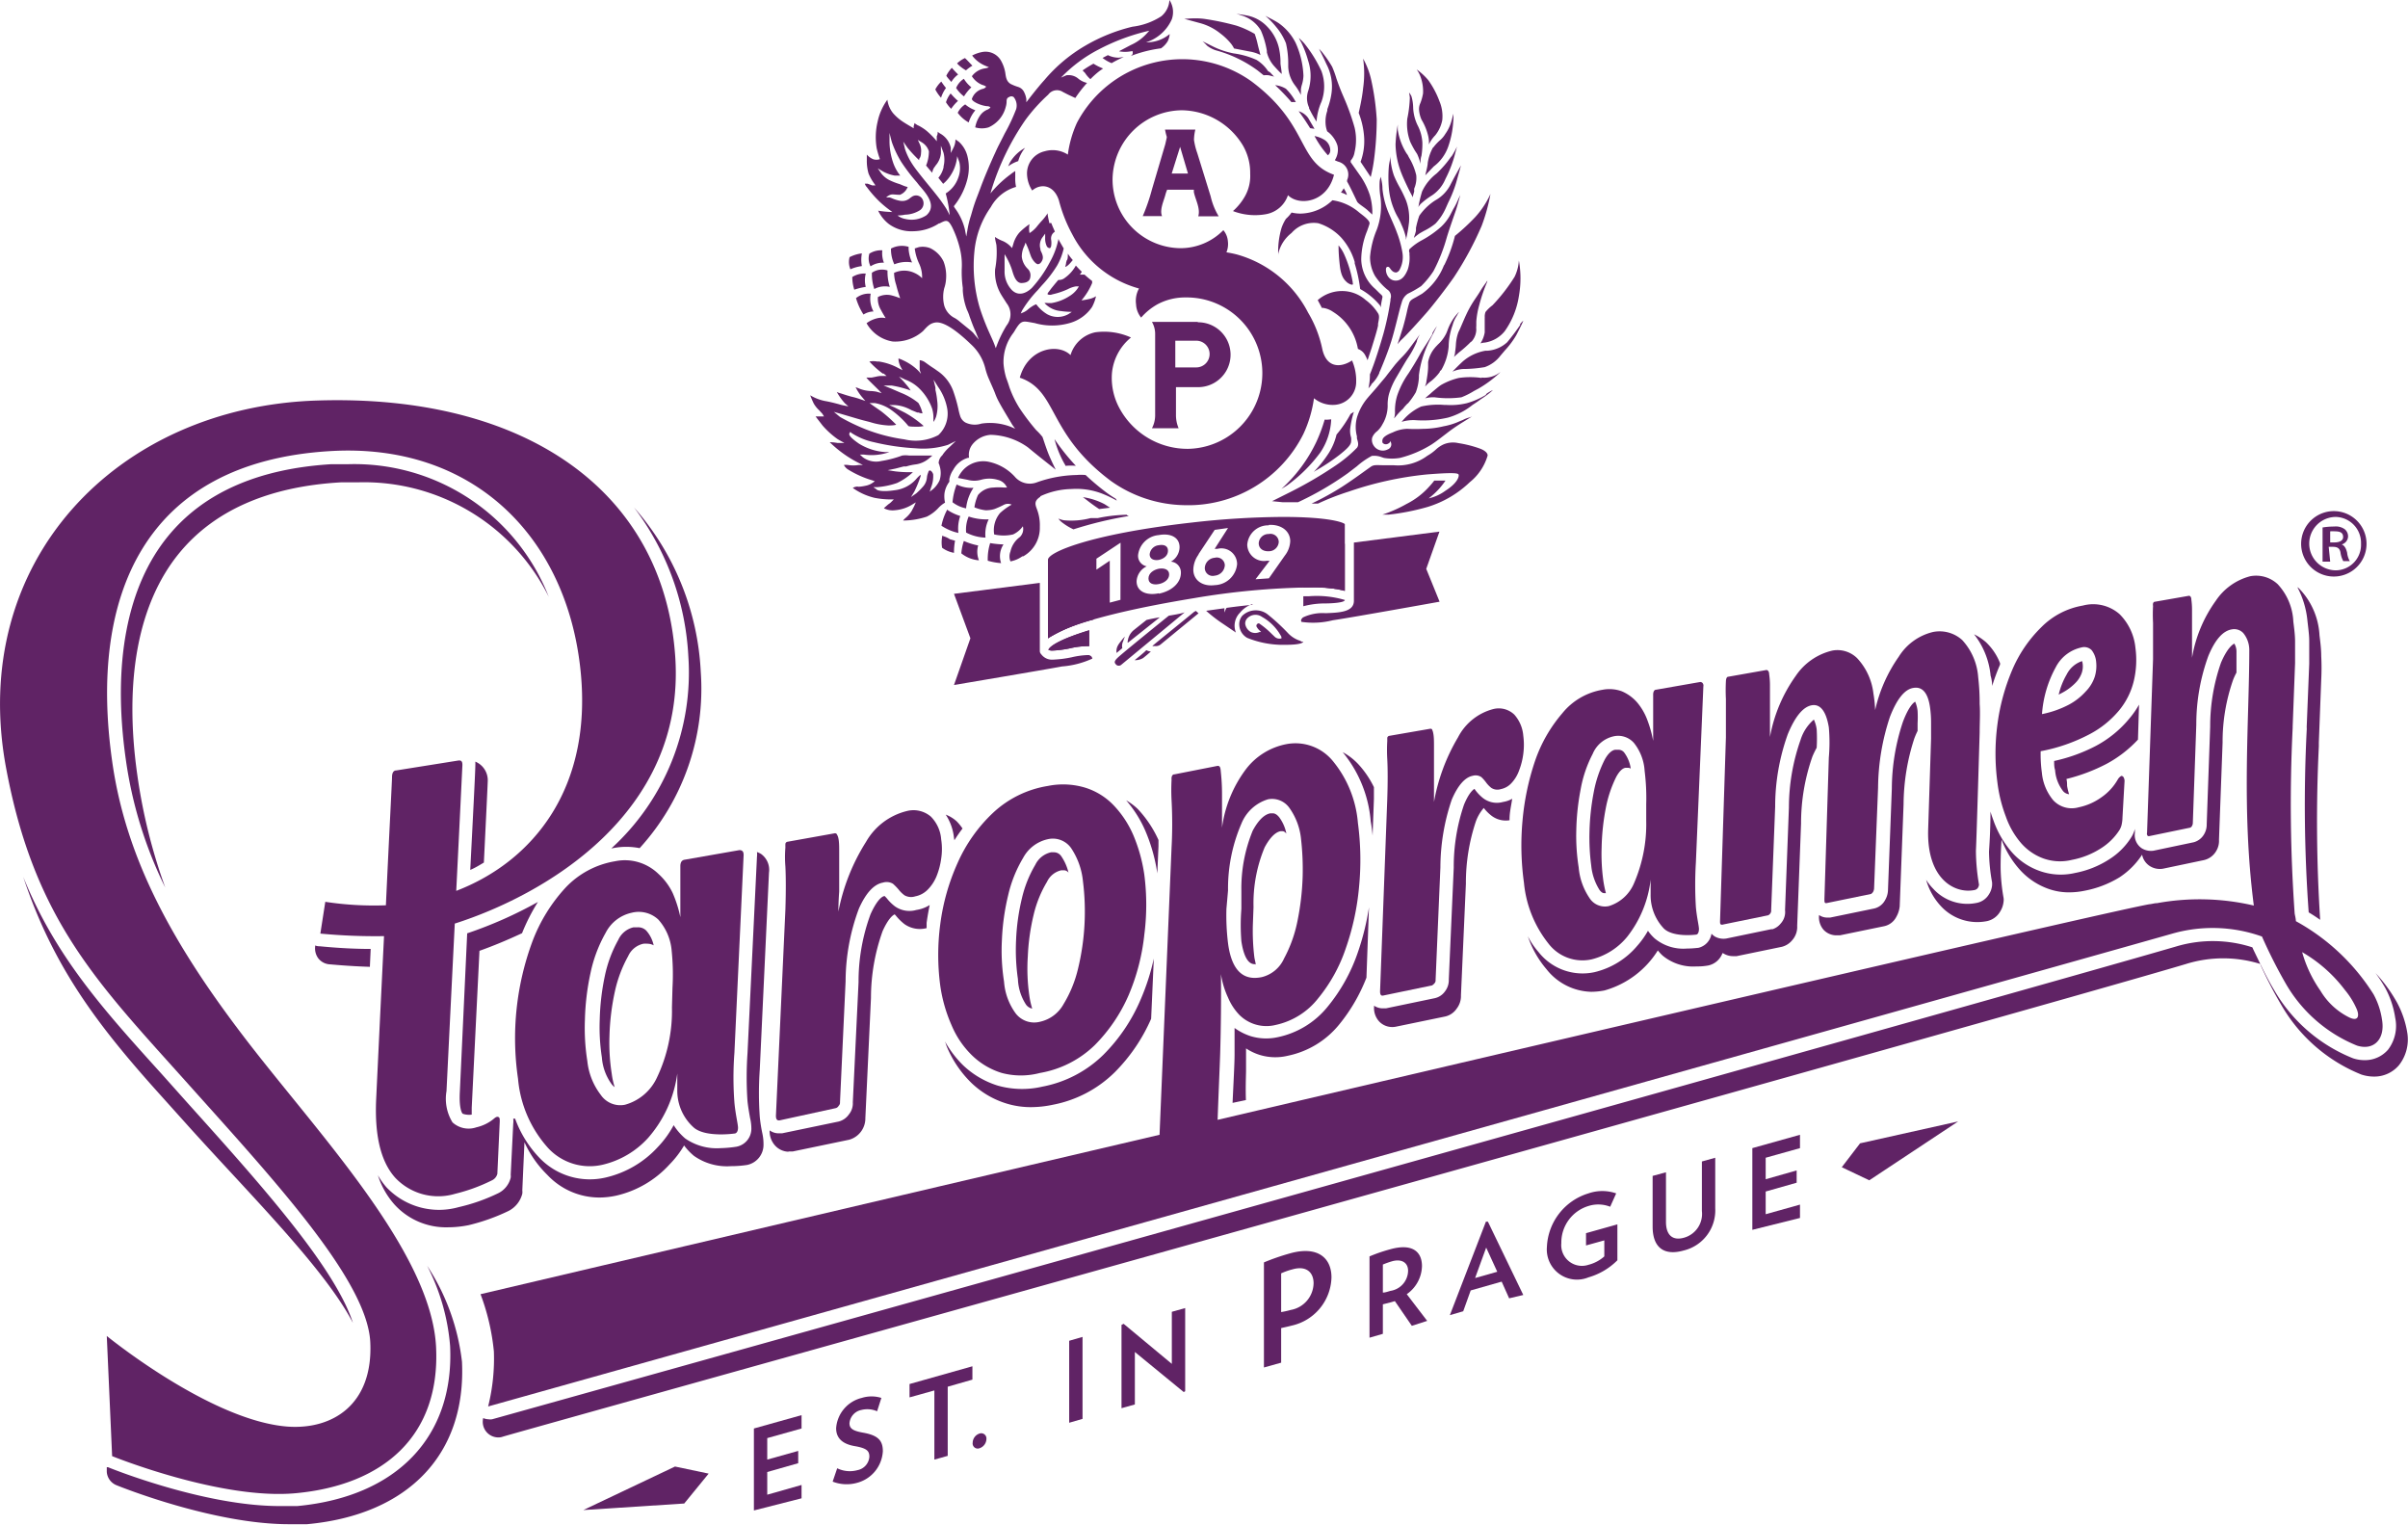 <svg xmlns="http://www.w3.org/2000/svg" viewBox="0 0 180.4 114.21"><defs><style>.cls-1{fill:#602365;}</style></defs><g id="Layer_2" data-name="Layer 2"><g id="Layer_1-2" data-name="Layer 1"><path class="cls-1" d="M154.57,59.27a.67.67,0,0,0,.44.22,4.34,4.34,0,0,1-.15-.62c0-.16,0-.34-.05-.52a13.45,13.45,0,0,0,3-1.13,9.07,9.07,0,0,0,2.36-1.82l.08-2.62a6.47,6.47,0,0,1-.69,1A8.3,8.3,0,0,1,157,55.88,12.45,12.45,0,0,1,153.89,57c0,.24,0,.46.07.68A2.92,2.92,0,0,0,154.57,59.27Zm.93-8.13a2,2,0,0,0,.45-.71,1.51,1.51,0,0,0,.08-.68.89.89,0,0,0-.05-.23,2,2,0,0,0-1.15,1,5.53,5.53,0,0,0-.6,1.51l.25-.13A4,4,0,0,0,155.5,51.14ZM102.94,75.42a1.48,1.48,0,0,0,.4,1.11,1.36,1.36,0,0,0,1.25.37l3.68-.76a1.41,1.41,0,0,0,.86-.59,1.53,1.53,0,0,0,.32-1l.37-8.36a14.51,14.51,0,0,1,.75-4.67,3.21,3.21,0,0,1,.59-1,3.13,3.13,0,0,0,.54.55,1.76,1.76,0,0,0,1.39.37v-.07c0-.52.12-1,.2-1.54a2,2,0,0,1-.69.24,1.69,1.69,0,0,1-1.51-.3,3.26,3.26,0,0,1-.55-.57.76.76,0,0,0-.08-.11c-.1.06-.41.29-.78,1.18a14.39,14.39,0,0,0-.77,4.72l-.37,8.37a1.37,1.37,0,0,1-.28.89,1.27,1.27,0,0,1-.78.52l-3.65.76-.26,0a1.18,1.18,0,0,1-.63-.2Zm16.26-1.13a5.32,5.32,0,0,0,1-.1,6.91,6.91,0,0,0,4-3,3.2,3.2,0,0,0,.36.39,3.6,3.6,0,0,0,2.54.81,4.52,4.52,0,0,0,.87-.07,1.45,1.45,0,0,0,1.07-.92l.05,0a1.36,1.36,0,0,0,.74.22l.27,0,3.39-.7a1.47,1.47,0,0,0,.79-.51,1.5,1.5,0,0,0,.36-1.07l.29-7.67a15.07,15.07,0,0,1,.85-5,6.89,6.89,0,0,1,.32-.66,11.63,11.63,0,0,0,0-1.38,2.53,2.53,0,0,0-.21-.73,3.29,3.29,0,0,0-1,1.53,15.3,15.3,0,0,0-.87,5.06l-.29,7.68a1.27,1.27,0,0,1-.32,1,1.32,1.32,0,0,1-.61.43l-.1,0-3.37.7a1.34,1.34,0,0,1-.86-.15,1.6,1.6,0,0,1-.25-.21,1.29,1.29,0,0,1-1,1.06c-.07,0-.4.05-.83.05a3.37,3.37,0,0,1-2.43-.76,3.3,3.3,0,0,1-.5-.57,6.38,6.38,0,0,1-.78,1.1,6,6,0,0,1-3.23,2,4.2,4.2,0,0,1-4.19-1.51,5.82,5.82,0,0,1-.8-1.18,7.49,7.49,0,0,0,1.4,2.47A4.4,4.4,0,0,0,119.2,74.29Zm18.36-4.23.28,0,3.3-.68a1.34,1.34,0,0,0,.93-.71,2,2,0,0,0,.25-.78l.29-7.65a16.12,16.12,0,0,1,.81-4.94,6,6,0,0,1,.24-.55c0-.2,0-.39,0-.57a8.38,8.38,0,0,0,0-.93,2.45,2.45,0,0,0-.18-.69c-.15.08-.5.4-.92,1.51a16,16,0,0,0-.83,5l-.29,7.65a1.56,1.56,0,0,1-.22.71,1.23,1.23,0,0,1-.86.63l-3.25.67-.25,0a1.06,1.06,0,0,1-.58-.19,1.44,1.44,0,0,0,.34,1.11A1.31,1.31,0,0,0,137.56,70.06Zm-17.73-3.4c.18.24.3.24.35.24h.13a8.48,8.48,0,0,1-.19-.91,14.59,14.59,0,0,1-.13-2.54,17.28,17.28,0,0,1,.31-2.91,9.05,9.05,0,0,1,.78-2.34c.34-.63.62-.68.71-.69l.17,0a.42.42,0,0,1,.21.06,2.61,2.61,0,0,0-.49-1.2.54.54,0,0,0-.45-.21l-.2,0c-.11,0-.46.08-.83.78a9.06,9.06,0,0,0-.8,2.39,17.76,17.76,0,0,0-.32,2.95,16.12,16.12,0,0,0,.13,2.56A4.19,4.19,0,0,0,119.83,66.66ZM173,48c0,.49,0,1.06,0,1.72l-.19,4.74a1.41,1.41,0,0,1,0,.25,111.91,111.91,0,0,0,.15,13.63v0c.3.18.58.36.86.56a116,116,0,0,1-.1-13c0-.07,0-.12,0-.17s0-.07,0-.11l.18-4.73a17,17,0,0,0,0-1.74c0-.5-.06-1-.13-1.56a5.43,5.43,0,0,0-1.56-3.54l-.1-.07a6.68,6.68,0,0,1,.75,2.46C172.92,47,173,47.55,173,48ZM76.88,75.27a.78.78,0,0,0,.45.28,6.42,6.42,0,0,1-.22-1A14.11,14.11,0,0,1,77,71.64a16.18,16.18,0,0,1,.44-3.13,8.6,8.6,0,0,1,1-2.46,1.56,1.56,0,0,1,1.06-.86h.18a.42.42,0,0,1,.37.18,3.63,3.63,0,0,0-.54-1.23.66.66,0,0,0-.56-.3h-.21a1.73,1.73,0,0,0-1.18.94,8.83,8.83,0,0,0-1,2.5,16.15,16.15,0,0,0-.44,3.17,15.22,15.22,0,0,0,.14,2.89A3.75,3.75,0,0,0,76.88,75.27Zm-4.11,5.84a6.59,6.59,0,0,0,2.67,1.56,6.17,6.17,0,0,0,1.8.26,8,8,0,0,0,1.64-.18,9,9,0,0,0,4.64-2.44,13.08,13.08,0,0,0,2.72-4l.2-4.51a16.53,16.53,0,0,1-1,3.1A13.1,13.1,0,0,1,82.67,79a8.87,8.87,0,0,1-4.56,2.39,6.72,6.72,0,0,1-3.35-.07,6.62,6.62,0,0,1-2.6-1.52A7.87,7.87,0,0,1,70.79,78c.06.14.1.3.16.44A8.21,8.21,0,0,0,72.77,81.11Zm35.59-26.4ZM148.84,69a1.5,1.5,0,0,0,1-.71,1.73,1.73,0,0,0,.26-.74,1,1,0,0,0,0-.3,14,14,0,0,1-.22-2.28c0-.25,0-1.06.07-2.08a7.24,7.24,0,0,0,1.32,2.2,5.24,5.24,0,0,0,2.14,1.47,4.51,4.51,0,0,0,1.61.28,5.62,5.62,0,0,0,1.15-.12,7.8,7.8,0,0,0,2.61-1,5.85,5.85,0,0,0,1.7-1.7,1.3,1.3,0,0,0,.56.84,1.4,1.4,0,0,0,1,.21l3-.63a1.43,1.43,0,0,0,1-.71,1.46,1.46,0,0,0,.2-.83l.27-7.28a14,14,0,0,1,.8-4.73,5,5,0,0,1,.24-.51c0-.53,0-1.06,0-1.57a1.17,1.17,0,0,0-.16-.6s-.46.16-1,1.43a14.38,14.38,0,0,0-.81,4.79l-.26,7.3a1.4,1.4,0,0,1-.17.71,1.28,1.28,0,0,1-.81.65l-3,.63a1.31,1.31,0,0,1-.87-.17,1.19,1.19,0,0,1-.53-1.17v-.29a2.23,2.23,0,0,1-.26.61,5.28,5.28,0,0,1-1.7,1.69,7.16,7.16,0,0,1-2.53,1,4.71,4.71,0,0,1-2.67-.16,5,5,0,0,1-2.07-1.41,7.32,7.32,0,0,1-1.34-2.29c-.09-.25-.18-.49-.25-.74,0,1.45-.09,2.69-.11,3a13.63,13.63,0,0,0,.23,2.3,2,2,0,0,1,0,.24A1.51,1.51,0,0,1,149,67a1.37,1.37,0,0,1-.91.63,3.45,3.45,0,0,1-3.26-1.06,3.82,3.82,0,0,1-.53-.67,4.8,4.8,0,0,0,1.13,2A3.71,3.71,0,0,0,148.84,69ZM93.35,80.25c0-.57,0-1.15,0-1.72a4,4,0,0,0,1,.48,4,4,0,0,0,2.13.07,6.7,6.7,0,0,0,3.84-2.33,12.92,12.92,0,0,0,2.05-3.52l.19-5.27a19.14,19.14,0,0,1-.86,3.45,13,13,0,0,1-2.24,4,6.51,6.51,0,0,1-3.74,2.28,4,4,0,0,1-2-.07A4.32,4.32,0,0,1,92.49,77c0,.68,0,1.36,0,2s-.08,2.09-.15,3.61l1-.21C93.31,81.53,93.34,80.75,93.35,80.25Zm-34.28,6,.32,0,4.23-.88a1.66,1.66,0,0,0,1.21-1.62l.42-9a14.86,14.86,0,0,1,.87-5c.39-.87.73-1.19.91-1.26l.09.1a3.82,3.82,0,0,0,.64.63,2,2,0,0,0,1.66.3c0-.13,0-.26,0-.4.06-.44.14-.89.23-1.33a2.58,2.58,0,0,1-1,.37,1.88,1.88,0,0,1-1.59-.26,3.27,3.27,0,0,1-.62-.61l-.16-.17h0c-.24,0-.65.43-1.07,1.38a14.6,14.6,0,0,0-.89,5.07l-.43,9a1.3,1.3,0,0,1-.29.9,1.33,1.33,0,0,1-.78.54l-4.23.88-.28,0a1.15,1.15,0,0,1-.65-.22v0a1.59,1.59,0,0,0,.4,1.13A1.42,1.42,0,0,0,59.07,86.27Zm35-14c0-.16-.07-.34-.1-.57a16.4,16.4,0,0,1-.11-2.39l.05-1.35a10.87,10.87,0,0,1,.83-4.46c.27-.51.7-1.13,1.2-1.22l.12,0c.06,0,.16,0,.31.18a3,3,0,0,0-.54-1.23c-.24-.29-.42-.29-.5-.29h-.15c-.46.08-.91.52-1.33,1.3A11.35,11.35,0,0,0,93,66.73l0,1.35A15.2,15.2,0,0,0,93,70.5C93.25,72.17,93.8,72.22,94,72.22ZM34.45,81.78c-.07,1.28.17,1.6.2,1.63s.34.13.69.08c0-.16,0-.32,0-.52l.58-11.75c1.07-.38,2.14-.83,3.19-1.32a14.68,14.68,0,0,1,1.19-2.34A31.31,31.31,0,0,1,35,69.91Zm-10.84-11,0,.12a1.25,1.25,0,0,0,.24.89,1.18,1.18,0,0,0,.81.44c.07,0,1.41.14,3.05.19l.06-1.34c-2,0-3.75-.2-3.83-.2A.87.87,0,0,1,23.61,70.82ZM14.18,84.43c4.68,5.19,10.18,10.65,12.26,14.66-1.36-4.22-7.16-10.66-12.35-16.43l-2-2.24C7.66,75.53,4.14,71.6,1.74,65.68,4,72.5,7.41,76.92,12.15,82.17ZM149.25,51.38a14.55,14.55,0,0,1,.59-1.6.47.47,0,0,1,0-.1,4.35,4.35,0,0,0-1.06-1.58,4.17,4.17,0,0,0-.89-.59,5.91,5.91,0,0,1,1.24,3.1C149.21,50.86,149.24,51.13,149.25,51.38Zm31.1,26a7.2,7.2,0,0,0-.78-2.3,11.38,11.38,0,0,0-1.6-2.19,10.85,10.85,0,0,1,.72,1.1,6.8,6.8,0,0,1,.75,2.24,2.94,2.94,0,0,1-.53,2.39,2.28,2.28,0,0,1-1.76.79,2.72,2.72,0,0,1-.87-.14,11.93,11.93,0,0,1-5.92-5.13c-.56-.93-1-1.89-1.54-3l-.08-.18a9.6,9.6,0,0,0-5.66-.08C152.13,74.09,38,106,36.87,106.31a.84.84,0,0,1-.27,0,1.06,1.06,0,0,1-.4-.09,1.17,1.17,0,0,0,1.13,1.45,1,1,0,0,0,.35-.06c1.17-.37,114.89-32.05,126.08-35.4a9.37,9.37,0,0,1,5.59,0l0,.07a32,32,0,0,0,1.56,3,12.16,12.16,0,0,0,6,5.21,3.06,3.06,0,0,0,.93.15h0a2.41,2.41,0,0,0,1.89-.86A3.12,3.12,0,0,0,180.35,77.38ZM36.25,64.61c.19-3.86.28-5.76.29-6.08a1.51,1.51,0,0,0-.93-1.48,2.85,2.85,0,0,1,0,.29c0,.45-.19,4.09-.38,7.82C35.61,65,35.93,64.8,36.25,64.61Zm9.67-1.08a5.14,5.14,0,0,1,2,0A17.73,17.73,0,0,0,52.5,50.34a20.12,20.12,0,0,0-5-12.33,20.2,20.2,0,0,1,4.07,11.17A17.83,17.83,0,0,1,45.8,63.55ZM32,94.81a15.88,15.88,0,0,1,1.72,6c.33,6.82-4,11.3-11.45,12-.42,0-.86,0-1.33,0-5.62,0-12.56-2.79-12.85-2.91l-.09,0,0,.35a1.16,1.16,0,0,0,.73,1c.29.12,7.26,2.92,12.92,2.92.47,0,.93,0,1.35,0,7.6-.7,11.94-5.25,11.61-12.17A16.53,16.53,0,0,0,32,94.81ZM86.7,65.4s0,0,0,.07l.09-2.08c0-.17,0-.32,0-.47a8.48,8.48,0,0,0-1.55-2.32,4.39,4.39,0,0,0-.87-.65,8.85,8.85,0,0,1,1.43,2.27A12.79,12.79,0,0,1,86.7,65.4Zm16.13-2.81.1-2.75c0-.3,0-.6,0-.88a7.15,7.15,0,0,0-1.08-1.62,4.57,4.57,0,0,0-1.26-1,9.32,9.32,0,0,1,2.1,5.18C102.76,61.89,102.8,62.24,102.83,62.59Zm-31.33.35a10.61,10.61,0,0,1,.61-.88,3.84,3.84,0,0,0-.44-.54,2.57,2.57,0,0,0-.82-.5,3.89,3.89,0,0,1,.62,1.74ZM12.38,66.48A41.71,41.71,0,0,1,10.28,58c-1-7.1.09-12.83,3.14-16.56,2.62-3.2,6.69-5,12.11-5.31.43,0,.85,0,1.27,0a15.45,15.45,0,0,1,14.31,8.57,15.64,15.64,0,0,0-15-9.93c-.42,0-.85,0-1.28,0-5.47.33-9.58,2.14-12.23,5.38-3.09,3.77-4.19,9.55-3.18,16.7A31.52,31.52,0,0,0,12.38,66.48ZM45.83,81.22a1,1,0,0,0,.22.21,5.55,5.55,0,0,1-.22-1,14.8,14.8,0,0,1-.17-2.84,17.83,17.83,0,0,1,.4-3.3,9.68,9.68,0,0,1,1-2.67,1.63,1.63,0,0,1,1.14-.93,1.87,1.87,0,0,1,.32,0,.94.94,0,0,1,.45.12,2.4,2.4,0,0,0-.56-1.11.85.85,0,0,0-.64-.24l-.31,0a1.66,1.66,0,0,0-1.14.94,9.45,9.45,0,0,0-1,2.67,17.83,17.83,0,0,0-.39,3.29,14.78,14.78,0,0,0,.16,2.84A3.9,3.9,0,0,0,45.83,81.22Zm-6.7,8.19a1.09,1.09,0,0,0,0-.25l.16-3.6A8.13,8.13,0,0,0,41,88a5.35,5.35,0,0,0,3.91,1.7,6.06,6.06,0,0,0,1.25-.14,7.72,7.72,0,0,0,4-2.34,7.21,7.21,0,0,0,1.09-1.42,4.47,4.47,0,0,0,.74.78,4.28,4.28,0,0,0,2.77.77,8.08,8.08,0,0,0,1.21-.09,1.54,1.54,0,0,0,1.23-1.54,3.73,3.73,0,0,0-.09-.84,10.88,10.88,0,0,1-.19-1.22,25.46,25.46,0,0,1,0-3.55l.69-14.75a1.46,1.46,0,0,0-.6-1.4,2,2,0,0,0-.3-.14,1.38,1.38,0,0,1,0,.35L56,78.91a25.76,25.76,0,0,0,0,3.57c.05.47.13.9.19,1.25a3.49,3.49,0,0,1,.1.79,1.37,1.37,0,0,1-1.1,1.37A8.81,8.81,0,0,1,54,86a4.14,4.14,0,0,1-2.66-.72,4.38,4.38,0,0,1-.87-1,7.51,7.51,0,0,1-1.19,1.64,7.62,7.62,0,0,1-3.9,2.28,5.22,5.22,0,0,1-5-1.51,8.34,8.34,0,0,1-1.79-2.9l-.14,0a1.6,1.6,0,0,1,0,.38L38.26,88a.76.76,0,0,1,0,.21,1.76,1.76,0,0,1-.9,1.15,13.78,13.78,0,0,1-3,1.06,5.43,5.43,0,0,1-5.42-1.5,5.7,5.7,0,0,1-.63-.89,6.08,6.08,0,0,0,1.23,2.18,5.21,5.21,0,0,0,4,1.72,7.89,7.89,0,0,0,1.57-.16,14.75,14.75,0,0,0,3-1.07A2,2,0,0,0,39.13,89.41Z"/><path class="cls-1" d="M150.27,61.16a6.15,6.15,0,0,0,1.15,2,4.06,4.06,0,0,0,1.66,1.14,3.72,3.72,0,0,0,2.13.11,6.13,6.13,0,0,0,2.19-.87,4.48,4.48,0,0,0,1.38-1.36,1.35,1.35,0,0,0,.16-.38,2.69,2.69,0,0,0,.07-.57l.15-2.65a.58.58,0,0,0-.08-.38c-.06-.06-.11-.09-.15-.08s-.19.11-.28.28a4.08,4.08,0,0,1-1.23,1.33,4.46,4.46,0,0,1-1.69.74,1.89,1.89,0,0,1-1.91-.53,3.76,3.76,0,0,1-.85-2.07,10.22,10.22,0,0,1-.09-1.6,12.93,12.93,0,0,0,3.6-1.24,7.28,7.28,0,0,0,2.27-1.81A5.47,5.47,0,0,0,159.86,51a6.8,6.8,0,0,0,.12-2.47A4.13,4.13,0,0,0,158.79,46a3,3,0,0,0-2.75-.64A5.74,5.74,0,0,0,152.91,47a9.88,9.88,0,0,0-2.16,3.18,15.58,15.58,0,0,0-1.11,4.09,16.59,16.59,0,0,0,0,4.34A10.82,10.82,0,0,0,150.27,61.16ZM154,50a2.85,2.85,0,0,1,1.92-1.5.79.79,0,0,1,.78.2,1.65,1.65,0,0,1,.34.9,2.77,2.77,0,0,1-.11,1.1,2.83,2.83,0,0,1-.67,1.09,4.62,4.62,0,0,1-1.28,1,7.47,7.47,0,0,1-2,.7A8.53,8.53,0,0,1,154,50Z"/><path class="cls-1" d="M128.86,69c0,.12,0,.22.07.25a.21.21,0,0,0,.16,0l3.37-.69a.38.38,0,0,0,.16-.13.36.36,0,0,0,.07-.26l.3-7.75a16.06,16.06,0,0,1,.94-5.41c.55-1.34,1.15-2.06,1.79-2.18s1.09.43,1.29,1.65a12.82,12.82,0,0,1,0,2.26l-.33,10.6c0,.24,0,.34.19.3l3.31-.68s.08-.06.14-.14a.66.66,0,0,0,.08-.25L140.7,59a17.16,17.16,0,0,1,.89-5.31q.78-2,1.74-2.16c.71-.13,1.14.4,1.28,1.59a8.12,8.12,0,0,1,.06,1c0,.37,0,.78,0,1.2l-.22,6.87c-.09,3.67,2,4.77,3.46,4.48a.39.39,0,0,0,.27-.17.52.52,0,0,0,.08-.24,15.58,15.58,0,0,1-.23-2.54c.05-.89.28-8.85.28-8.85,0-.75.05-1.46,0-2.14a16.36,16.36,0,0,0-.11-2A4.57,4.57,0,0,0,147,47.94a2.52,2.52,0,0,0-2.19-.6,4.16,4.16,0,0,0-2.56,1.85,11.22,11.22,0,0,0-1.77,4,9.59,9.59,0,0,0-.13-1.25,4.65,4.65,0,0,0-1.21-2.63,2.1,2.1,0,0,0-1.86-.58,4.56,4.56,0,0,0-2.75,1.9,11.31,11.31,0,0,0-1.93,4.58c0-.41,0-.85,0-1.34s0-.94,0-1.39,0-.84,0-1.2a5.73,5.73,0,0,0-.06-.78c0-.22-.12-.33-.23-.31l-2.83.5c-.11,0-.17.13-.18.34a12.73,12.73,0,0,0,0,1.33c0,.76,0,1.72,0,2.87Z"/><path class="cls-1" d="M114.17,66.12A8.61,8.61,0,0,0,116,70.67a3.2,3.2,0,0,0,3.24,1.19,5,5,0,0,0,2.68-1.71,8.49,8.49,0,0,0,1.74-4.26c0,.31,0,.67,0,1.1a3.62,3.62,0,0,0,1,2.57c.71.67,2.38.45,2.38.45.16,0,.23-.17.24-.4s-.16-.87-.23-1.68a27.46,27.46,0,0,1,0-3.32l.56-13.19a.3.3,0,0,0-.07-.27.23.23,0,0,0-.2-.06l-3.26.57c-.16,0-.24.17-.23.42l0,3.41a9,9,0,0,0-.46-1.62,4.41,4.41,0,0,0-.78-1.3,3.19,3.19,0,0,0-1.11-.79,2.71,2.71,0,0,0-1.46-.11,4.91,4.91,0,0,0-3,1.76A10.86,10.86,0,0,0,115,57a19.2,19.2,0,0,0-.94,4.5A20.34,20.34,0,0,0,114.17,66.12Zm3.92-3.89a17.94,17.94,0,0,1,.33-3.12,9.21,9.21,0,0,1,.9-2.64,2.22,2.22,0,0,1,1.54-1.31,1.57,1.57,0,0,1,1.55.49,3.71,3.71,0,0,1,.8,2.09,16.29,16.29,0,0,1,.12,2.49l0,1.25a11.14,11.14,0,0,1-.91,4.67,3,3,0,0,1-1.89,1.72,1.37,1.37,0,0,1-1.46-.62,4.8,4.8,0,0,1-.8-2.28A15,15,0,0,1,118.09,62.23Z"/><path class="cls-1" d="M103.39,74.26c0,.24.07.35.24.31l3.66-.76s.1-.06.17-.15a.31.31,0,0,0,.09-.25l.36-8.44a15.88,15.88,0,0,1,.85-5.07c.46-1.08,1-1.68,1.57-1.79a.77.77,0,0,1,.65.1,2.86,2.86,0,0,1,.36.41,2.11,2.11,0,0,0,.39.4.83.83,0,0,0,.7.09,1.46,1.46,0,0,0,.81-.46,2.7,2.7,0,0,0,.57-.95,5.28,5.28,0,0,0,.31-1.23,5.16,5.16,0,0,0,0-1.36,2.7,2.7,0,0,0-.67-1.58,1.68,1.68,0,0,0-1.57-.42,4.15,4.15,0,0,0-2.65,2.12,14.36,14.36,0,0,0-1.8,4.84c0-.42,0-.9,0-1.39s0-1,0-1.47,0-.91,0-1.31,0-.72-.06-1a.81.81,0,0,0-.07-.22c0-.07-.1-.11-.17-.09l-3.06.53a.18.18,0,0,0-.14.15c0,.08,0,.16,0,.24a11.8,11.8,0,0,0,0,1.35q.06,1.15,0,3Z"/><path class="cls-1" d="M70.44,73.82a11.25,11.25,0,0,0,.86,3,6.81,6.81,0,0,0,1.55,2.26,5.5,5.5,0,0,0,2.2,1.29,5.6,5.6,0,0,0,2.86,0A7.77,7.77,0,0,0,82,78.3a12.21,12.21,0,0,0,2.55-3.75A15.8,15.8,0,0,0,85.73,70a17.53,17.53,0,0,0,0-4.47,12,12,0,0,0-.81-2.94,7.57,7.57,0,0,0-1.48-2.26A5,5,0,0,0,81.3,59a5.74,5.74,0,0,0-2.79-.13,7.82,7.82,0,0,0-4.1,2,11.6,11.6,0,0,0-2.67,3.77,16.21,16.21,0,0,0-1.3,4.6A17.46,17.46,0,0,0,70.44,73.82Zm4.62-3.41a17.23,17.23,0,0,1,.47-3.36,9.64,9.64,0,0,1,1.12-2.79,2.77,2.77,0,0,1,1.85-1.4,1.67,1.67,0,0,1,1.74.66A5.4,5.4,0,0,1,81.13,66a18.17,18.17,0,0,1-.36,6.53,9.11,9.11,0,0,1-1.09,2.68,2.67,2.67,0,0,1-1.75,1.32,1.75,1.75,0,0,1-1.83-.61,4.59,4.59,0,0,1-.88-2.39A14.93,14.93,0,0,1,75.06,70.41Z"/><path class="cls-1" d="M37.26,87.93,37.44,84c0-.18,0-.29-.1-.33s-.19,0-.32.11a3.13,3.13,0,0,1-1.33.66,1.79,1.79,0,0,1-1.79-.37,3.37,3.37,0,0,1-.45-2.34s.31-6.34.62-12.55C40.69,67.07,51.36,61,50.59,49.24,49.77,36.78,39.34,29.51,23.8,30,8.74,30.45-2.46,42.1.47,57.6,2.6,68.94,7.35,73.66,13.92,81s13.6,14.9,13.82,19.54-2.79,6.55-6.17,6.32C15.8,106.44,8,100.07,8,100.07l.4,9s8.11,3.29,13.73,2.78c6.56-.6,10.86-4.26,10.54-10.94-.35-7.13-8.84-16-14.27-23.08S9.42,64.33,8.4,57C6.65,44.65,10.8,34.62,24.73,33.79c10.62-.64,17.56,6.3,18.72,16.05,1.1,9.17-3.56,14.7-9.27,16.89.24-4.77.44-9,.46-9.37s-.11-.42-.32-.39l-4.64.74c-.21,0-.31.2-.31.49s-.23,4.6-.46,9.61a24,24,0,0,1-4.54-.26L24,69.93a43.49,43.49,0,0,0,4.77.19c-.3,6.09-.59,12.24-.59,12.24-.12,2.71.35,4.67,1.44,5.87a4.43,4.43,0,0,0,4.48,1.19,13.1,13.1,0,0,0,2.74-1A.75.75,0,0,0,37.26,87.93Z"/><path class="cls-1" d="M178.45,76.36a5.64,5.64,0,0,0-.63-1.88A15.91,15.91,0,0,0,172,69c0-.18-.06-.39-.09-.57a116,116,0,0,1-.15-13.91s0-.07,0-.11l.18-4.74c0-.62,0-1.17,0-1.63s-.07-1-.13-1.47a4.38,4.38,0,0,0-1.17-2.81,2.37,2.37,0,0,0-2.05-.6A4.45,4.45,0,0,0,166,45a10.18,10.18,0,0,0-1.78,4.27c0-.39,0-.8,0-1.25s0-.87,0-1.28,0-.77,0-1.09a5.49,5.49,0,0,0-.05-.73c0-.21-.1-.31-.2-.29l-2.51.44c-.14,0-.19.13-.16.32a11.71,11.71,0,0,0,0,1.27c0,.71,0,1.61,0,2.71l-.45,13a.25.25,0,0,0,.06.25.24.24,0,0,0,.15,0l3-.62a.24.24,0,0,0,.16-.14.44.44,0,0,0,.06-.23l.26-7.35a15,15,0,0,1,.9-5.14c.51-1.23,1.1-1.9,1.78-2a.93.93,0,0,1,.84.28,2,2,0,0,1,.45,1.24v0c0,5.26-.6,11.91.34,19.17a17.81,17.81,0,0,0-7.25-.18c-.21,0-.39.07-.57.08-2.48.42-37.54,8.59-69.81,16.15.07-2,.16-4,.19-4.92q.09-3.06.06-6A6.34,6.34,0,0,0,92,74.72,4.26,4.26,0,0,0,92.83,76a2.87,2.87,0,0,0,2.75.77,5.51,5.51,0,0,0,3.18-2,11.85,11.85,0,0,0,2.06-3.73,19.1,19.1,0,0,0,1-4.65,20.8,20.8,0,0,0-.09-4.75A8.36,8.36,0,0,0,99.85,57a3.62,3.62,0,0,0-3.48-1.26,5,5,0,0,0-3,1.84A9.36,9.36,0,0,0,91.55,62c0-.82,0-1.67,0-2.53s-.07-1.45-.1-1.77-.13-.34-.25-.33L88,58c-.18,0-.25.16-.23.41a14.76,14.76,0,0,0,0,1.54,32.56,32.56,0,0,1,0,3.52L86.87,85C60.2,91.25,36,96.94,36,96.94a16.7,16.7,0,0,1,1,4.29,14.77,14.77,0,0,1-.43,4.12S151,73.27,162.79,69.92a11,11,0,0,1,6.67.23,37.12,37.12,0,0,0,1.75,3.47,10.85,10.85,0,0,0,5.37,4.7C177.84,78.72,178.71,77.83,178.45,76.36ZM92,66.7a12.26,12.26,0,0,1,1-5,3.12,3.12,0,0,1,2-1.83,1.59,1.59,0,0,1,1.6.65,4.82,4.82,0,0,1,.87,2.33,20.15,20.15,0,0,1,.12,2.84A19.6,19.6,0,0,1,97.2,69a10,10,0,0,1-1,2.79,2.47,2.47,0,0,1-1.67,1.4c-1.43.3-2.27-.55-2.53-2.54a17.11,17.11,0,0,1-.12-2.57ZM176,76.21a5.17,5.17,0,0,1-2.16-2,9.48,9.48,0,0,1-1.37-2.89,10.73,10.73,0,0,1,3.2,2.83,5.92,5.92,0,0,1,.89,1.44C176.78,76.11,176.66,76.53,176,76.21Z"/><path class="cls-1" d="M49.34,65.47a3.64,3.64,0,0,0-1.42-.86,3.58,3.58,0,0,0-1.83-.1,6.58,6.58,0,0,0-3.74,2,12.38,12.38,0,0,0-2.46,4,20.87,20.87,0,0,0-1.08,10.3A8.89,8.89,0,0,0,41.07,86a4.25,4.25,0,0,0,4.09,1.24,6.65,6.65,0,0,0,3.39-2,9.14,9.14,0,0,0,2.19-4.83c0,.36,0,.77,0,1.25A3.69,3.69,0,0,0,52,84.48c.89.73,3,.43,3,.43.19,0,.29-.18.29-.44s-.19-1-.27-1.89a24.74,24.74,0,0,1,0-3.72l.69-14.81q0-.22-.09-.3a.31.31,0,0,0-.24-.07l-4.11.72q-.3.06-.3.48l0,3.82a9.23,9.23,0,0,0-.57-1.8A4.6,4.6,0,0,0,49.34,65.47Zm1,10a11.6,11.6,0,0,1-1.14,5.28,3.73,3.73,0,0,1-2.38,2A1.77,1.77,0,0,1,45,82a5,5,0,0,1-1-2.53,15.73,15.73,0,0,1-.18-3.08,18.51,18.51,0,0,1,.42-3.51,10.41,10.41,0,0,1,1.13-3,2.87,2.87,0,0,1,1.95-1.51,2.15,2.15,0,0,1,2,.51,4,4,0,0,1,1,2.34A17.47,17.47,0,0,1,50.38,74Z"/><path class="cls-1" d="M58.13,83.58c0,.26.09.37.28.34L62.63,83a.37.37,0,0,0,.2-.17.33.33,0,0,0,.1-.27l.42-9.06a15.69,15.69,0,0,1,1-5.45c.53-1.18,1.13-1.82,1.8-1.94a.92.92,0,0,1,.75.09,4.26,4.26,0,0,1,.42.43,2.23,2.23,0,0,0,.44.43,1,1,0,0,0,.81.08,1.78,1.78,0,0,0,.93-.5,3.09,3.09,0,0,0,.66-1,5.44,5.44,0,0,0,.35-1.32,4.7,4.7,0,0,0,0-1.45,2.7,2.7,0,0,0-.77-1.7,2,2,0,0,0-1.8-.42,4.85,4.85,0,0,0-3.06,2.31,15.14,15.14,0,0,0-2.07,5.22q0-.69.06-1.5c0-.54,0-1.07,0-1.58s0-1,0-1.39,0-.78-.07-1.06a.92.92,0,0,0-.09-.23.16.16,0,0,0-.19-.1L59,63.05a.19.19,0,0,0-.16.15,2.56,2.56,0,0,0,0,.27,8.73,8.73,0,0,0,0,1.45q.06,1.23,0,3.21Z"/><polygon class="cls-1" points="146.7 84 139.35 85.64 137.98 87.43 140.04 88.41 146.7 84"/><polygon class="cls-1" points="43.7 113.11 51.26 112.62 53.09 110.38 50.57 109.85 43.7 113.11"/><path class="cls-1" d="M56.48,113.14V107l3.57-1v1l-2.57.72v1.61l2.32-.65v.92l-2.32.66v1.7l2.57-.73v1Z"/><path class="cls-1" d="M64.21,111.07a2.89,2.89,0,0,1-1.83-.09l.34-1a2.16,2.16,0,0,0,1.52.14,1.1,1.1,0,0,0,.89-1c0-.43-.17-.64-1.1-.8s-1.39-.61-1.39-1.34a2.52,2.52,0,0,1,1.92-2.27,2.47,2.47,0,0,1,1.47,0l-.32,1a1.84,1.84,0,0,0-1.17-.1,1.11,1.11,0,0,0-.9,1c0,.41.29.57,1,.7,1.16.2,1.5.6,1.5,1.4A2.6,2.6,0,0,1,64.21,111.07Z"/><path class="cls-1" d="M71,103.87v5.18l-1,.28v-5.18l-1.86.52v-1l4.71-1.33v1Z"/><path class="cls-1" d="M73.38,107.38a.39.39,0,0,1,.52.4.75.75,0,0,1-.52.7.38.38,0,0,1-.51-.41A.74.74,0,0,1,73.38,107.38Z"/><path class="cls-1" d="M80.1,106.57v-6.14l1-.29v6.14Z"/><path class="cls-1" d="M88.68,104.27l-3.66-3v3.93l-1,.28V99.24l.16-.08,3.61,3V98.26l1-.28v6.23Z"/><path class="cls-1" d="M96.74,99.3c-.25.07-.51.12-.76.18v2.59l-1.29.36V94.56a16.51,16.51,0,0,1,1.93-.67c2.07-.59,3.13.31,3.13,1.79A3.8,3.8,0,0,1,96.74,99.3Zm.09-4.22a5,5,0,0,0-.85.3v2.9a6.43,6.43,0,0,0,.72-.16,2.07,2.07,0,0,0,1.71-2C98.41,95.32,97.88,94.78,96.83,95.08Z"/><path class="cls-1" d="M105.77,99.31l-1.27-1.85-.31.09-.59.15v2.21l-1,.29V94.11a11.94,11.94,0,0,1,1.54-.53c1.66-.47,2.39.17,2.39,1.26a2.63,2.63,0,0,1-1.14,2.1l1.53,2Zm-1.5-4.83a6.61,6.61,0,0,0-.67.24v2.1c.19,0,.39-.08.58-.13a1.55,1.55,0,0,0,1.31-1.5C105.49,94.57,105,94.27,104.27,94.48Z"/><path class="cls-1" d="M113.06,97.25,112.5,96l-2.32.66-.56,1.56-1,.29,2.7-7,.15,0L114.12,97Zm-1.72-3.8-.83,2.28,1.66-.47Z"/><path class="cls-1" d="M121.17,91.71V94.4A5,5,0,0,1,119,95.68a2.26,2.26,0,0,1-3.11-2.29,4.39,4.39,0,0,1,3.11-4,3.16,3.16,0,0,1,2.08,0l-.45,1a2.43,2.43,0,0,0-1.58-.07,2.86,2.86,0,0,0-2.08,2.8A1.55,1.55,0,0,0,119,94.74a2.83,2.83,0,0,0,1.19-.63v-1.2l-1.37.38v-.92Z"/><path class="cls-1" d="M126.13,93.67c-1.46.41-2.32-.21-2.32-1.8V88.08l1-.27v3.71c0,1,.5,1.43,1.35,1.19a1.85,1.85,0,0,0,1.34-2V87l1-.28v3.79A3.09,3.09,0,0,1,126.13,93.67Z"/><path class="cls-1" d="M131.28,92.12V86l3.57-1v1l-2.57.72v1.61l2.32-.66v.92l-2.32.66v1.7l2.57-.72v1Z"/><path class="cls-1" d="M175,38.29a2.45,2.45,0,0,1,0,4.89,2.45,2.45,0,1,1,0-4.89Zm0,.43a2,2,0,0,0,0,4,1.91,1.91,0,0,0,1.88-2,1.94,1.94,0,0,0-1.9-2Zm-.43,3.35H174V39.51a5.27,5.27,0,0,1,.87-.07,1.14,1.14,0,0,1,.79.2.69.69,0,0,1,.25.55.64.64,0,0,1-.48.59v0c.21.08.33.29.41.62a1.58,1.58,0,0,0,.2.63h-.49a1.92,1.92,0,0,1-.21-.66c-.06-.3-.23-.41-.57-.41h-.31Zm0-1.44h.32c.33,0,.65-.11.65-.4s-.17-.43-.6-.43a2.45,2.45,0,0,0-.37,0Z"/><path class="cls-1" d="M74.18,40.68A3.94,3.94,0,0,0,74,42a4.6,4.6,0,0,0,1,.18,1.59,1.59,0,0,1,.18-1.4A7,7,0,0,1,74.18,40.68Zm-.11-1.78a4.13,4.13,0,0,1-1.5-.21,2.48,2.48,0,0,0-.19,1.2,3.33,3.33,0,0,0,1.45.38A2.54,2.54,0,0,1,74.07,38.9Zm7.35-1.44h0c.35.28.81.6.93.67l.81-.1-.4-.26a5,5,0,0,0-1.63-.53Zm-1.49-18-.06.21c0,.11-.07.32-.07.32s.15,0,.46-.38l.11-.13A4.21,4.21,0,0,1,80,19C80,19.22,80,19.39,79.93,19.5Zm-.07,15.43a5,5,0,0,1,.74,0,15.79,15.79,0,0,1-1.6-2A7.57,7.57,0,0,0,79.86,34.93Zm-1.92,2.28a5.76,5.76,0,0,1,2.34-.54,5.33,5.33,0,0,1,2.3.35,8.74,8.74,0,0,1,1.09.52l-.08-.14a8.63,8.63,0,0,1-.77-.52,18.46,18.46,0,0,1-1.49-1.26,3.88,3.88,0,0,0-.68,0,9.34,9.34,0,0,0-3,.56,1.47,1.47,0,0,1-1.63-.44,3.68,3.68,0,0,0-2-1.12,2.06,2.06,0,0,0-1.74.5,2.13,2.13,0,0,0-.51.72l.72.14a1.86,1.86,0,0,0,1,0,2.25,2.25,0,0,1,1.25,0,1,1,0,0,1,.6.4l.11.18-.22,0a4.59,4.59,0,0,0-.81,0,1.54,1.54,0,0,0-1.15.56A3.32,3.32,0,0,0,73,38a3,3,0,0,0,.83.22,2.17,2.17,0,0,0,.67-.09,6.78,6.78,0,0,0,.73-.33.68.68,0,0,1,.56,0,4.69,4.69,0,0,0-.87.63,2,2,0,0,0-.44,1.6,3.11,3.11,0,0,0,1.42,0,1.85,1.85,0,0,0,.73-.61.83.83,0,0,1-.23.81,1.82,1.82,0,0,0-.7,1.08,1,1,0,0,0,0,.74,2.24,2.24,0,0,0,.89-.38l.07,0a2.44,2.44,0,0,0,1.24-2.2,3.32,3.32,0,0,0-.22-1.34C77.55,37.78,77.46,37.52,77.94,37.21Zm-5.56.87a3.4,3.4,0,0,1,.55-1.5,2.49,2.49,0,0,1-1.26-.25,4.81,4.81,0,0,0-.31,1.33A2.42,2.42,0,0,0,72.38,38.08ZM106.61,7a3.69,3.69,0,0,1-.2.72,1.05,1.05,0,0,0-.1.51,2.19,2.19,0,0,0,.19.74A4.3,4.3,0,0,1,107,10.2a2.21,2.21,0,0,1,.05.62h0a2.45,2.45,0,0,1,.47-.68A2.58,2.58,0,0,0,108.05,9a2.86,2.86,0,0,0-.2-1.39A6.73,6.73,0,0,0,107,6a4.69,4.69,0,0,0-.87-.8,2.3,2.3,0,0,1,.25.44A3.15,3.15,0,0,1,106.61,7Zm1.58,12.84A4.79,4.79,0,0,1,106.54,22l-.47.27c-.3.16-.45.24-.51.48a5.64,5.64,0,0,0-.15.57c-.07.33-.17.73-.3,1.19l-.21.66-.2.61c.09-.1.17-.21.28-.32.31-.27,1.3-1.36,1.86-2s1.52-1.89,2.08-2.69A24.48,24.48,0,0,0,111,16.92a13.4,13.4,0,0,0,.66-2.39,6.64,6.64,0,0,1-1.14,1.73A16.23,16.23,0,0,1,109,17.67,10.88,10.88,0,0,1,108.19,19.88ZM107.54,15a4.22,4.22,0,0,0-1.21,1.16,6.52,6.52,0,0,0-.25.91l0,.16c0,.14-.1.39-.16.59a4.58,4.58,0,0,1,.45-.35l.3-.17a4.52,4.52,0,0,0,.87-.55,4.1,4.1,0,0,0,.79-1.2l.16-.36a9.48,9.48,0,0,0,.54-1.31c.08-.24.16-.56.25-.87s.12-.45.18-.63c-.2.34-.59,1.05-.83,1.52A2.79,2.79,0,0,1,107.54,15Zm1.19-3.29A7.7,7.7,0,0,1,107.62,13a3.6,3.6,0,0,0-1.08,1.34,9.48,9.48,0,0,0-.28,1.17,1.15,1.15,0,0,1,.18-.24,5.56,5.56,0,0,1,.85-.64,2.73,2.73,0,0,0,1-1.23,9,9,0,0,0,.75-2s.1-.37.12-.43A6.73,6.73,0,0,1,108.73,11.74Zm-1.37-.67a3.46,3.46,0,0,0-.4,1.17c0,.21-.12.63-.18.92l.63-.66A3.15,3.15,0,0,0,108.49,11a6.84,6.84,0,0,0,.38-1.87,2.51,2.51,0,0,0,0-.61,4.83,4.83,0,0,1-.16.64,3,3,0,0,1-.43.87,1.92,1.92,0,0,1-.36.44A3.75,3.75,0,0,0,107.36,11.07ZM84.49,48a.22.22,0,0,0,0,.15l2.4-1.91c-.35.06-.69.12-1,.2l-.93.74A1.26,1.26,0,0,0,84.49,48Zm23.37-20.14c0-.06.08-.11.12-.15a4.19,4.19,0,0,0,.55-1.76,4.89,4.89,0,0,1,.29-1.58,2.38,2.38,0,0,1,.31-.7l.09-.17a.64.64,0,0,0,.08-.14c-.08.08-.17.19-.27.31a3.88,3.88,0,0,0-.59,1.08l-.08.2a2.77,2.77,0,0,1-.64.86c-.07.08-.15.15-.22.24a2.27,2.27,0,0,0-.51,1.07l0,.32c0,.37-.07.79-.13,1.14,0,.13-.07.25-.09.37a2.56,2.56,0,0,1,.45-.41A3.55,3.55,0,0,0,107.86,27.87Zm-34.57,13a4.9,4.9,0,0,1-1.08-.34,3.72,3.72,0,0,0-.19.93,2.41,2.41,0,0,0,1.32.52A1.72,1.72,0,0,1,73.29,40.83Zm11.06-2.3a11.55,11.55,0,0,0-2.12.25l-.3,0-.23,0a5.74,5.74,0,0,1-2,.16,1.8,1.8,0,0,1-.41-.13,1.25,1.25,0,0,0,.25.27,4.38,4.38,0,0,0,.88.54,29,29,0,0,1,4.15-1A.62.62,0,0,1,84.35,38.53Zm21.11-8.32a5.51,5.51,0,0,0,.61-.86,3.68,3.68,0,0,0,.23-1.11v-.16a7.59,7.59,0,0,1,.19-1,8.3,8.3,0,0,1,.65-1.68l.51-1a4.07,4.07,0,0,0-.34.53l0,.07c-.1.19-.25.42-.41.67s-.37.57-.5.8c-.24.45-.62,1.07-.88,1.47a6.43,6.43,0,0,0-.85,1.67,3.86,3.86,0,0,0-.16,1.27,1.55,1.55,0,0,1-.07.43c.07-.07.12-.14.18-.21a4.54,4.54,0,0,1,.5-.52C105.24,30.43,105.39,30.3,105.46,30.21Zm4.76-4.63a1.38,1.38,0,0,0,.38-.94,1.22,1.22,0,0,1,0-.26c0-.12,0-.22,0-.33a6.13,6.13,0,0,1,.22-1.23,12.38,12.38,0,0,1,.6-1.75h0a.93.93,0,0,0,0-.1l0,0c0,.09-.24.33-.52.8s-.48.68-.82,1.3-.64,1.44-.82,1.78a3.31,3.31,0,0,0-.19.94,5.43,5.43,0,0,1-.06.55c0,.14-.05.26-.08.37.09-.1.23-.21.37-.34A8.77,8.77,0,0,0,110.22,25.58ZM91.09,3.77a9.47,9.47,0,0,1,3.13,1.51l.45.36a1.67,1.67,0,0,1,.39,0l.39.1-.31-.33L95,5.33a2.74,2.74,0,0,0-.86-.84A6.1,6.1,0,0,0,92.42,4a6.11,6.11,0,0,1-1.53-.51l-.8-.4a3.58,3.58,0,0,1,.34.33A2.06,2.06,0,0,0,91.09,3.77Zm5.25,12.62a3.07,3.07,0,0,0-.34.71,6.32,6.32,0,0,0-.24,2,.22.22,0,0,0,0-.08,2.74,2.74,0,0,1,1-1.57,2.21,2.21,0,0,1,2-.73,3.94,3.94,0,0,1,1.73,1.09,4.75,4.75,0,0,1,1,1.81l0,.11a11.11,11.11,0,0,1,.41,1.92,5.11,5.11,0,0,1,1.48,1.22,1.11,1.11,0,0,1,.07.16c0-.27.11-.68.12-.78s-.08-.16-.25-.32l-.28-.28a3,3,0,0,1-1.06-2.2,5.79,5.79,0,0,1,.44-2.15c.06-.18.13-.35.18-.54s-.31-.49-.64-.74l-.14-.11a3.9,3.9,0,0,0-2-.91,3.54,3.54,0,0,1-2.39,1,2.93,2.93,0,0,1-.67-.08A2.78,2.78,0,0,1,96.34,16.39Zm4.33-2.29a2.2,2.2,0,0,1-.21.32,1.58,1.58,0,0,1,.44.19c0-.1-.07-.21-.11-.3Zm.76,16.75-.25.16a8.9,8.9,0,0,1-1.05,1.54,4.55,4.55,0,0,1-.58,1.38,9,9,0,0,1-1.13,1.42l.12-.08a15.3,15.3,0,0,0,1.8-1.19c.45-.36.87-.71.88-1a1.24,1.24,0,0,0,0-.31,1.65,1.65,0,0,1-.06-.72A6.55,6.55,0,0,1,101.43,30.85Zm9.86-7.48a1,1,0,0,0-.06.33.37.37,0,0,1,0,.11c0,.11,0,.26,0,.4s0,.48,0,.69a2.13,2.13,0,0,1-.32.82,1.59,1.59,0,0,1,.34-.06,2.37,2.37,0,0,0,1.47-.84,6.12,6.12,0,0,0,1.07-2.64,7.56,7.56,0,0,0,0-2.67,3.23,3.23,0,0,1-.32,1.22,13.11,13.11,0,0,1-1.66,2.14l0,0A2.78,2.78,0,0,0,111.29,23.37ZM99.53,31.43a1.42,1.42,0,0,1-.29,0,11.77,11.77,0,0,1-.61,1.64A11.26,11.26,0,0,1,96,36.62c.16-.1.31-.18.44-.27a11.48,11.48,0,0,0,2.47-2.45,4.79,4.79,0,0,0,.82-2.49ZM84.28,47.68s-.13.13-.21.23c-.22.29-.48.53-.42,1l.43-.36a.78.78,0,0,1,.07-.53C84.19,47.87,84.28,47.68,84.28,47.68ZM75.53,12.46a2.55,2.55,0,0,1,.75-.39,2.69,2.69,0,0,1,.52-1,3,3,0,0,0-1.11,1.05A3.19,3.19,0,0,0,75.53,12.46ZM96.1,37.62h1.14l.15-.07a23.08,23.08,0,0,0,3.58-2.1l.68-.52a5.73,5.73,0,0,1,1.12-.78,1.57,1.57,0,0,1,.73.09l.18.06a3.54,3.54,0,0,0,1.2,0,8.3,8.3,0,0,0,2.36-1c.37-.24.73-.53,1.1-.81a12.93,12.93,0,0,1,1.11-.78l.82-.51-.19.07a2.14,2.14,0,0,0-.47.18l-.27.11a5,5,0,0,1-1.19.37,6.72,6.72,0,0,1-1.44.19h-.06a11,11,0,0,1-1.23,0,2.7,2.7,0,0,0-1.08.27c-.48.18-.72.37-.76.52a.41.41,0,0,0,0,.26c.25.25.54,0,.56-.07l0-.07a.4.4,0,0,1-.17.63.81.81,0,0,1-1.07-.3.75.75,0,0,1-.1-.58,1.1,1.1,0,0,1,.37-.48,1.8,1.8,0,0,0,.4-.52l.09-.16a2.73,2.73,0,0,0,.3-1.23,3,3,0,0,1,.1-.88,5.56,5.56,0,0,1,.5-1.16c.46-.78.76-1.31.94-1.57a6.87,6.87,0,0,0,.65-1.21c0-.13.12-.32.21-.52-.15.23-.32.44-.48.66l-.32.43a5.67,5.67,0,0,1-.51.59c-.17.17-.34.36-.53.58l-.57.73c-.13.18-.25.32-.32.4s-.23.27-.41.49-.59.67-.73.84h0a4.11,4.11,0,0,0-.83,1.5,2.74,2.74,0,0,0,0,1.42.75.75,0,0,0,0,.16c.08.26.15.49,0,.69a10,10,0,0,1-1.57,1.31,30.15,30.15,0,0,1-3.41,2l-1.38.69Zm5.64-11.48a1,1,0,0,1,.51.42,2.75,2.75,0,0,1,.2.42,2.09,2.09,0,0,0,.08-.23l.23-.69c.2-.65.41-1.32.48-1.68l0-.13c.07-.38.12-.58,0-.78a3.62,3.62,0,0,0-.93-1,2.66,2.66,0,0,0-1.82-.67,2.77,2.77,0,0,0-1.77.68L99,23s0,0,0,.05a1.73,1.73,0,0,1,.87.31,4.07,4.07,0,0,1,1.86,2.77ZM84.19,4.27l-.36.05A1.83,1.83,0,0,1,83,4.13l-.4.21a2.76,2.76,0,0,0,.68.39A8.77,8.77,0,0,1,84.19,4.27Zm-3.08,1a.57.57,0,0,0,.13.14,1.32,1.32,0,0,1,.12.16,2.16,2.16,0,0,0,.33.36,6.46,6.46,0,0,1,.68-.61l.27-.19a4,4,0,0,1-.72-.36A8.45,8.45,0,0,0,81.11,5.27ZM95.53,6.38a15.7,15.7,0,0,1,1.22,1.27,1.63,1.63,0,0,1,.33,0,4.13,4.13,0,0,0-.74-1A1.93,1.93,0,0,0,95.53,6.38Zm5.41,14.79c.2.14.36.18.4.14s0-.08,0-.18a8.66,8.66,0,0,0-.63-2.06,2.88,2.88,0,0,0-.43-.69c0,.24,0,.7.1,1.55S100.75,21,100.94,21.17ZM98.48,9.65,98,8.83a1.37,1.37,0,0,0-.71-.5c.34.45.61.87.86,1.27Zm1.18,1.64a.94.94,0,0,0-.5-.85,2.16,2.16,0,0,0-.68-.25,7.12,7.12,0,0,0,1,1.44A.44.44,0,0,0,99.66,11.29ZM65.13,19a1.28,1.28,0,0,0,.09.95,1.64,1.64,0,0,1,1-.27,2,2,0,0,1-.12-.93A1.62,1.62,0,0,0,65.13,19Zm5.81,19.22a4.28,4.28,0,0,0-.41,1.16,3.71,3.71,0,0,0,1.27.54,2.84,2.84,0,0,1,.14-1.27A3.71,3.71,0,0,1,70.94,38.17Zm-.36,2a2.35,2.35,0,0,0,0,.81,2.14,2.14,0,0,0,.89.38,4.8,4.8,0,0,1,.08-.91l-.39-.11C70.93,40.23,70.72,40.18,70.58,40.13ZM68.33,19.66a2.9,2.9,0,0,1-.26-1v-.17a1.73,1.73,0,0,0-1.32.13A2.65,2.65,0,0,0,67,19.8,2.4,2.4,0,0,1,68.33,19.66Zm-4.48,1.09a3.22,3.22,0,0,0,.15.95,4.43,4.43,0,0,1,.86-.21,2,2,0,0,1,0-1A1.71,1.71,0,0,0,63.85,20.75Zm.84,2.81a1.47,1.47,0,0,1,.75-.23A2,2,0,0,1,65.23,22a1.53,1.53,0,0,0-1.1.33A4.67,4.67,0,0,0,64.69,23.56Zm.81-1.91a1.66,1.66,0,0,1,1.16-.16l0,0a3.72,3.72,0,0,1-.17-1.23,1.33,1.33,0,0,0-1.17.17A3.56,3.56,0,0,0,65.5,21.65ZM85,49.45a1.15,1.15,0,0,0,.64-.16c.24-.19.39-.32.58-.49l0,0a.86.86,0,0,1-.34-.1C85.71,48.88,85.23,49.27,85,49.45ZM70.76,36.94a1.88,1.88,0,0,1,.36-.85.79.79,0,0,0,0-.17,1.79,1.79,0,0,1,.3-.74,1.84,1.84,0,0,1,1.11-.89l.07,0a1.27,1.27,0,0,1,.25-1,1.92,1.92,0,0,1,1.37-.72,5,5,0,0,1,2.79.94c1,.83,1.89,1.51,2.08,1.67h0c-.11-.23-.39-.8-.56-1.23s-.39-1.12-.43-1.22a4.49,4.49,0,0,0-.47-.51,16.53,16.53,0,0,1-1.27-1.68A7.87,7.87,0,0,1,75.62,29c-.05-.17-.15-.46-.24-.7a5,5,0,0,1-.2-1.08,3.57,3.57,0,0,1,.75-2.3l.1-.16c.43-.72.57-.72,1.1-.63l.39.07a4.74,4.74,0,0,0,2.61,0A3,3,0,0,0,81.81,23a3.09,3.09,0,0,0,.3-.81,1.54,1.54,0,0,1-.53.21,4.82,4.82,0,0,1-.56.1l.16-.2a4.83,4.83,0,0,0,.64-1.1s0-.1,0-.15c-.19-.15-.39-.31-.57-.48h-.11l-.24,0,.13-.18s0,0,0-.05a6.14,6.14,0,0,1-.43-.45,2.79,2.79,0,0,1-.82.92.7.7,0,0,1-.42.16s-.06,0-.07,0-.31.36-.52.62l-.21.28c-.08.09-.09.15-.07.18a.43.43,0,0,0,.34,0A5.77,5.77,0,0,0,80,21.66a2,2,0,0,1,.61-.21l.22,0-.12.19a2,2,0,0,1-.59.54,3.52,3.52,0,0,1-1.34.52h-.28a1,1,0,0,0-.25,0,1.86,1.86,0,0,0,1.24.6,5.62,5.62,0,0,0,.81.06l-.26.17a1.63,1.63,0,0,1-1.6,0,2.87,2.87,0,0,1-.81-.74,1.52,1.52,0,0,0-.31.16,2.6,2.6,0,0,0-.3.22,1.31,1.31,0,0,1-.31.21l-.24.1.1-.22a8.56,8.56,0,0,1,1.15-1.5l.34-.39a9.05,9.05,0,0,0,1.13-1.47,4.63,4.63,0,0,0,.5-1.29q-.16-.27-.33-.57l-.07-.15v.05a5.82,5.82,0,0,1-.63,1.68,9.12,9.12,0,0,1-1.35,1.94c-.41.4-1,.66-1.5.17a2,2,0,0,1-.55-1.45c0-.6,0-1.24,0-1.24a5.37,5.37,0,0,1,.52,1.07c.1.28.26,1.1.75,1.09s.64-.23.66-.46a.67.67,0,0,0-.19-.6,1.49,1.49,0,0,1-.45-.9,1.78,1.78,0,0,1,.2-.84l.08-.23.1.22a5.87,5.87,0,0,1,.24.63l.06.16c.07.2.31.57.52.61,0,0,.11,0,.2-.09.28-.32.19-.58,0-.95l0-.08a1,1,0,0,1,.17-.92l.18-.25v.31a1.35,1.35,0,0,0,.13.65.29.29,0,0,0,.23.13s.08-.07.09-.17a1.45,1.45,0,0,0,0-.45.6.6,0,0,1,.13-.49.87.87,0,0,1,.15-.13c-.11-.25-.2-.45-.27-.64h-.16v-.07s-.09-.38-.11-.56a.45.45,0,0,1,0-.11,3.92,3.92,0,0,1-.47.6c-.12.13-.27.31-.38.45a2.34,2.34,0,0,1-.51.44,1.68,1.68,0,0,1,0-.67,4.83,4.83,0,0,0-.77.64,2.23,2.23,0,0,0-.45.86l-.09.29-.12-.13a1.83,1.83,0,0,0-.56-.39,3,3,0,0,1-.6-.31c0,.18.09.47.11.62a6.69,6.69,0,0,1-.1,1.8A3.26,3.26,0,0,0,75,22.06c.08.14.32.5.41.65a1.34,1.34,0,0,1,0,1.67,8.63,8.63,0,0,0-.72,1.46l-.09.24-.09-.25c-.1-.27-.24-.56-.38-.88a17.43,17.43,0,0,1-.73-1.89A11.1,11.1,0,0,1,73,18.83a6.86,6.86,0,0,1,1.23-3.32A3.14,3.14,0,0,1,76.12,14h0a2.81,2.81,0,0,1-.06-.69c0-.18,0-.34,0-.5a3.89,3.89,0,0,0-.38.27,8.13,8.13,0,0,0-1.48,1.41l.09-.31A19.15,19.15,0,0,1,76.81,9a12.7,12.7,0,0,1,1.72-1.91.81.81,0,0,1,1.1-.2l.39.2.54.25a9.52,9.52,0,0,1,.88-1.13,1.56,1.56,0,0,1-.67-.33l0,0a1.12,1.12,0,0,0-.88-.24l-.4.17a10.72,10.72,0,0,1,2.83-2.11,15.51,15.51,0,0,1,3.78-1.4l-.18.2a3.55,3.55,0,0,1-1.2.87l-.89.47a2.31,2.31,0,0,0,.91,0l.12,0v.11a.2.2,0,0,1-.06.17.44.44,0,0,1-.1.08,9.78,9.78,0,0,1,2.28-.58,1.73,1.73,0,0,0,.5-.53,1.47,1.47,0,0,0,.15-.54,2.68,2.68,0,0,1-1.77.62,3.14,3.14,0,0,0,1.93-1.73A1.64,1.64,0,0,0,87.61,0,1.69,1.69,0,0,1,87,1.22,5.1,5.1,0,0,1,84.84,2a13,13,0,0,0-3.53,1.42A11.69,11.69,0,0,0,78.24,6c-.55.6-1.35,1.66-1.35,1.66l0-.24a1.72,1.72,0,0,0-.21-.6.74.74,0,0,0-.41-.31,3.69,3.69,0,0,1-.55-.22c-.32-.19-.36-.5-.41-.86A2.8,2.8,0,0,0,75,4.56a1.33,1.33,0,0,0-1.38-.67,2.65,2.65,0,0,0-.79.27,2.35,2.35,0,0,0,1,.77l.26.11a1.55,1.55,0,0,1-.28.08,1.48,1.48,0,0,0-1,.59,1.65,1.65,0,0,0,.78.65.88.88,0,0,1,.29.13.39.39,0,0,1-.23.16,1.16,1.16,0,0,0-.84.76c0,.18.6.48,1.1.54.24,0,.29.1.29.1A.61.61,0,0,1,74,8.2a1.25,1.25,0,0,0-.53.39,2.26,2.26,0,0,0-.41.95,1.7,1.7,0,0,0,1,0A2.29,2.29,0,0,0,75.35,8V8a1.43,1.43,0,0,0,.06-.34c0-.17,0-.32.19-.39a.3.3,0,0,1,.34,0,1,1,0,0,1,.19.9A13.82,13.82,0,0,1,75.27,10c-.25.51-.52,1-.68,1.37-.44.95-.92,2.1-1.15,2.74l-.22.58a12.09,12.09,0,0,0-.39,1.15l-.09.31a7.17,7.17,0,0,0-.25,1l-.1.57-.11-.57a4.41,4.41,0,0,0-.72-1.53l-.09-.13,0-.06,0,0a5.23,5.23,0,0,0,1-2,3.52,3.52,0,0,0,0-1.76,2.16,2.16,0,0,0-.58-1c-.09-.09-.24-.17-.31-.23a1.4,1.4,0,0,1-.17.67l-.18.35v-.39A1.61,1.61,0,0,0,70.43,10s0,0,0,0a.66.66,0,0,1-.18-.14c0,.1,0,.22-.07.34l0,.16,0,.22-.14-.17a7,7,0,0,0-.61-.6l-.1-.08a4.06,4.06,0,0,0-.51-.32.42.42,0,0,1-.15-.08.39.39,0,0,1-.15-.12l-.07.25,0,.15-.13-.08s-.37-.21-.66-.4a3.6,3.6,0,0,1-.76-.66,2,2,0,0,1-.42-1,4.27,4.27,0,0,0-.73,1.64,5,5,0,0,0-.07,2,7.44,7.44,0,0,0,.24.81.75.75,0,0,1-.52,0,1.34,1.34,0,0,1-.46-.34c0,.07,0,.22,0,.42A3.37,3.37,0,0,0,65.07,13a3.5,3.5,0,0,0,.38.69l.14.2-.24,0L65,13.76a1.52,1.52,0,0,0-.21,0,1.07,1.07,0,0,0,.09.19l.05.05a8.47,8.47,0,0,0,.94,1.08,7.59,7.59,0,0,0,.71.6l.27.2a6.77,6.77,0,0,1-1.06-.1,2.75,2.75,0,0,0,.8,1,2.88,2.88,0,0,0,1.86.54,3.59,3.59,0,0,0,1.9-.59l.05,0c.52-.28.63-.26.91.24a7.86,7.86,0,0,1,.63,1.77,5.19,5.19,0,0,1,.11,1.42,8.52,8.52,0,0,0,.08,1.4l0,.22a4.9,4.9,0,0,0,.31,1.42,3.37,3.37,0,0,1,.2.51c.12.32.26.73.44,1.11l.25.62-.43-.52c-.1-.1-.27-.24-.51-.43l-.49-.4a2.47,2.47,0,0,0-.36-.26,1.53,1.53,0,0,1-.8-.94,2.68,2.68,0,0,1,0-1.3,2.68,2.68,0,0,0,.14-.76,3,3,0,0,0-.19-1.24,2.13,2.13,0,0,0-1-1,1.56,1.56,0,0,0-.85-.08l-.31.1a3.68,3.68,0,0,0,.34,1.16,2.36,2.36,0,0,1,.21,1.07,1.85,1.85,0,0,0-.58-.4,1.8,1.8,0,0,0-1.52,0,3.13,3.13,0,0,0,.16.9,10.28,10.28,0,0,0,.3,1,5,5,0,0,0-.67-.22,1.45,1.45,0,0,0-1,.13A1.62,1.62,0,0,0,66,23.22c.1.2.35.61.35.61a1.37,1.37,0,0,0-.59,0,2.17,2.17,0,0,0-.84.38,2.76,2.76,0,0,0,1.95,1.37,3.13,3.13,0,0,0,2.29-.79c.35-.39.54-.57.9-.63.51-.09,1.37.37,2.67,1.62a3.63,3.63,0,0,1,1.1,1.87,5,5,0,0,0,.28.79c.19.44.33.74.43,1a4.75,4.75,0,0,0,.3.67c.23.44.7,1.2,1,1.71l.21.29-.33-.14a4.32,4.32,0,0,0-2.2-.24,1.6,1.6,0,0,1-1.19-.08.85.85,0,0,1-.4-.5,4.23,4.23,0,0,1-.13-.51,11.52,11.52,0,0,0-.39-1.36,3.09,3.09,0,0,0-1.18-1.5l-.21-.15c-.33-.21-.53-.36-.71-.49a.86.86,0,0,0-.41-.16v.73L69,28l-.19-.22a4,4,0,0,0-1.17-.8l0,0a2.06,2.06,0,0,0-.33-.13.17.17,0,0,1,0,.07,1.49,1.49,0,0,0,.15.53l.15.28-.29-.15a4.45,4.45,0,0,0-1.47-.5h-.14a1.54,1.54,0,0,0-.58,0,7,7,0,0,0,1,.9l.07,0,.22.18H66a2.06,2.06,0,0,0-.39.06l-.3.06-.41,0a3.47,3.47,0,0,0,.29.31l.59.58.27.28-.38-.11a3,3,0,0,0-.46-.05,2.59,2.59,0,0,1-.9-.21L64.1,29l0,0a3.51,3.51,0,0,0,.48.74l.25.29-.36-.12a5.33,5.33,0,0,0-.65-.19c-.2-.05-.55-.16-.79-.24l-.23-.07-.11-.05a4.69,4.69,0,0,0,.6.84l.27.24-.35-.07a3.19,3.19,0,0,1-.39-.1c-.27-.07-.64-.17-1-.23a3.5,3.5,0,0,1-1.12-.43c.06.17.16.4.26.61a2.13,2.13,0,0,0,.43.53c.09.11.18.19.23.26l.11.18-.2,0-.27,0-.16,0c.13.18.41.53.52.68a6.38,6.38,0,0,0,1.1,1l.11.07.43.24-.51,0a4.37,4.37,0,0,0-.59-.06,8.64,8.64,0,0,0,2.2,1.57l.29.14-.32,0h0a2.42,2.42,0,0,1-.8,0,1.28,1.28,0,0,0-.31,0,1,1,0,0,0,.27.31,7.4,7.4,0,0,0,1.86.84l.19.07-.16.11a1.37,1.37,0,0,1-.56.23,3.07,3.07,0,0,1-.5.07.4.4,0,0,0-.2,0,.6.6,0,0,0-.23.09,4.67,4.67,0,0,0,1.63.74,6.53,6.53,0,0,0,1.19.12h.25l-.17.17a1.15,1.15,0,0,1-.22.18c-.23.19-.32.28-.35.31a1.39,1.39,0,0,0,.81.15,2.86,2.86,0,0,0,1.3-.42l.28-.17-.13.3-.18.34a2.09,2.09,0,0,1-.46.53l0,0a1,1,0,0,0-.18.19,5.74,5.74,0,0,0,1.77-.29,2.91,2.91,0,0,0,.87-.65,2.15,2.15,0,0,1,.5-.4A2.09,2.09,0,0,1,70.76,36.94ZM69.41,16.12a2,2,0,0,1-1.59.28,1.31,1.31,0,0,1-.58-.26s.31,0,.56-.06a2.19,2.19,0,0,0,1.13-.34.63.63,0,0,0,.1-.93.55.55,0,0,0-.73-.06l-.09.06a.89.89,0,0,1-.78.23,2.62,2.62,0,0,1-.59-.18,1.14,1.14,0,0,0-.19-.07l-.26,0a.84.84,0,0,1,.31-.2c.18-.06.34,0,.72,0A1,1,0,0,0,68,14c-.13,0-.43-.14-.6-.21a4.71,4.71,0,0,1-.81-.32,1.81,1.81,0,0,1-.55-.46l-.28-.4.4.24a3,3,0,0,0,.86.3l.42,0a3.33,3.33,0,0,1-.52-.94,5.09,5.09,0,0,1-.28-1.53c0-.33,0-.73,0-.73s.1.44.18.71a7.74,7.74,0,0,0,.7,1.47,13.69,13.69,0,0,0,1.16,1.52l.18.23C69.43,14.53,70.19,15.41,69.41,16.12Zm1.44-1.63a9.35,9.35,0,0,1,.3,1.63l-.24-.46s-.33-.54-.81-1.13l-.19-.24c-.51-.62-1.29-1.57-1.53-1.95a4.78,4.78,0,0,1-.58-1.18l-.13-.55.32.46a10,10,0,0,0,.87.93c0-.07,0-.13.06-.18a.83.83,0,0,0,.08-.36,1.24,1.24,0,0,0-.1-.68l-.14-.3.28.17a1.21,1.21,0,0,1,.55.68,2.8,2.8,0,0,1-.21,1.07c.09.11.28.34.46.54a1,1,0,0,1,.15-.4.71.71,0,0,0,.1-.14,1.61,1.61,0,0,0,.4-.91v-.57l.2.54a2.1,2.1,0,0,1,0,1v.07a1.88,1.88,0,0,1-.39.79l.36.45a2.82,2.82,0,0,0,.54-.61,3.1,3.1,0,0,0,.51-1.46l.16.44a2,2,0,0,1-.08,1.17A2.25,2.25,0,0,1,70.85,14.49ZM62.93,31.23l-.46-.38L63,31l.68.2c.41.12.8.24,1.09.31l.39.1a5.59,5.59,0,0,0,1.39.26c.16,0,.46,0,.59-.06a11.12,11.12,0,0,0-1.12-1l-.56-.39-.32-.23.39,0a3.07,3.07,0,0,1,1.31.57,6.69,6.69,0,0,1,1.19,1.12c0,.09.49.08.67.08a1.75,1.75,0,0,0,.5-.05v0a7.88,7.88,0,0,0-1.41-1L67,30.51l-.39-.17H67a2.8,2.8,0,0,1,.85.18,3.45,3.45,0,0,1,.43.2l.44.18.1,0a.65.65,0,0,0,.29.06,2.6,2.6,0,0,0-.31-.78,5.08,5.08,0,0,0-1.31-.76l-.74-.32-.55-.22.61,0a7.8,7.8,0,0,1,1.41.37h0l-.07-.11c-.1-.17-.43-.53-.43-.54l-.37-.39.48.23a2.9,2.9,0,0,1,1,.62,3.93,3.93,0,0,1,1,1.54,2.34,2.34,0,0,1,.1.74c0,.15,0,.23,0,.26h0s.09-.08.2-.39A2.91,2.91,0,0,0,70.21,30a5.74,5.74,0,0,0-.13-.79l0-.18-.14-.59.34.54a4.09,4.09,0,0,1,.68,1.61,2.19,2.19,0,0,1-.66,2,3.65,3.65,0,0,1-2.55.32,12.86,12.86,0,0,1-2.89-.75A15.37,15.37,0,0,1,62.93,31.23Zm7.46,3.66a1.79,1.79,0,0,1,0,1.09,2,2,0,0,1-.48.65l-.26.2.1-.31a2.28,2.28,0,0,0,.16-1c-.06-.17-.17-.28-.25-.28s-.11.1-.12.15a1.3,1.3,0,0,0-.1.4,1.17,1.17,0,0,1-.3.67,5.57,5.57,0,0,1-.49.49l-.4.28.25-.41a9,9,0,0,0,.47-1.15v-.11a1.22,1.22,0,0,0-.17.15l-.09.09a2.53,2.53,0,0,1-1.68.92c-1,.15-1.34,0-1.37-.07l-.23-.16.28,0a5.93,5.93,0,0,0,1.49-.31,4.62,4.62,0,0,0,1.19-.81h0l-.3,0a8.77,8.77,0,0,1-1-.06l-.59-.09.58-.12.62-.16.19,0a4,4,0,0,1,.68-.15,1.93,1.93,0,0,0,1-.43l.18-.15.1-.09c-.29,0-.7,0-1.24,0h-.51a2,2,0,0,0-.51,0,8,8,0,0,1-1.56.41,1.67,1.67,0,0,1-1.39-.28l-.22-.2.3,0a4.05,4.05,0,0,0,1.92-.19h-.05l-.2,0h-.11a4.27,4.27,0,0,1-1.93-.63c-.74-.51-.76-.69-.71-.78l.06-.1.09.08a4.94,4.94,0,0,0,1.67.69,17.33,17.33,0,0,0,3.15.46,6.17,6.17,0,0,0,2.41-.26l.59-.29-.47.45a3.25,3.25,0,0,0-.47.51l-.08.12a.82.82,0,0,0-.27.59A.65.65,0,0,1,70.39,34.89ZM87.56,46.12c-1.41,1.14-3.48,2.82-3.82,3.14s-.22.4-.13.52a.29.29,0,0,0,.41,0l4.73-3.91C88.34,46,87.94,46.05,87.56,46.12ZM106,11.28l.17.26a4,4,0,0,1,.25.73c0-.17,0-.41.07-.59a5.64,5.64,0,0,0,.07-1,3.2,3.2,0,0,0-.36-1.3,3.31,3.31,0,0,1-.33-1.31,3.18,3.18,0,0,0-.13-.86,1.12,1.12,0,0,0-.18-.28,3.38,3.38,0,0,1,.06.38,8.88,8.88,0,0,1-.19,1.58,3.82,3.82,0,0,0,.22,1.73A7.24,7.24,0,0,0,106,11.28Zm5.3,18.31a5.88,5.88,0,0,1-1.41.61,5.14,5.14,0,0,1-1.56.13h-.14a5.71,5.71,0,0,0-1.72.12,4,4,0,0,0-1.25.9l-.22.25a3,3,0,0,1,1-.13H106a8.28,8.28,0,0,0,2.48-.19,5.22,5.22,0,0,0,1.84-.95c.17-.11.41-.27.61-.42a6.86,6.86,0,0,0,.85-.63l.06-.06a2.73,2.73,0,0,0-.47.27Zm2.61-5.28a16.22,16.22,0,0,1-1,1.33,2.44,2.44,0,0,1-1.47.63l-.15,0a3.5,3.5,0,0,0-1.71.81c-.26.24-.56.54-.77.76a2.37,2.37,0,0,1,.77-.2,10,10,0,0,0,1.65-.14,2.53,2.53,0,0,0,1.18-.86l.34-.4a6.42,6.42,0,0,0,.83-1.11l.11-.21c.16-.32.36-.7.43-.9A1.71,1.71,0,0,0,113.86,24.31Zm-2.91,4a6.11,6.11,0,0,0-1.71,0,5.05,5.05,0,0,0-1.32.52c-.19.12-.46.36-.68.54a4.1,4.1,0,0,1-.31.27l-.22.2a2.12,2.12,0,0,1,.64-.08h.08a7.41,7.41,0,0,0,2,0,5.5,5.5,0,0,0,.94-.47l.32-.17a8.59,8.59,0,0,0,1.6-1.18l.06-.08-.08.07A1.9,1.9,0,0,1,111,28.28Zm-17.15,17-.1,0c-.59.06-1.21.13-1.85.22,0,0-.06.07-.07.11l-.1.24,0-.23s0-.06,0-.09l-1.37.19a11,11,0,0,0,1.3,1l.93.63a1.38,1.38,0,0,1,.31-1.49A2,2,0,0,1,93.8,45.26ZM110.87,33.6a8.53,8.53,0,0,0-1.62-.41,1.81,1.81,0,0,0-1.11.1,2.2,2.2,0,0,0-.52.34,3.57,3.57,0,0,1-.69.51,3.67,3.67,0,0,1-2.5.71l-.63,0c-.65,0-.85-.06-1.1.11l-.45.32c-.48.35-1.19.85-1.75,1.21a21,21,0,0,1-2.24,1.23l.48,0a19.22,19.22,0,0,1,2.31-.9,25.77,25.77,0,0,1,5.82-1.28c2-.16,2.35-.1,2.4,0s0,.59-1,1.23a3.29,3.29,0,0,1-1.24.56A5.51,5.51,0,0,0,108.29,36l-.84,0a5.35,5.35,0,0,1-.37.44,5.73,5.73,0,0,1-1.71,1.31,10,10,0,0,1-1.81.8l.46,0a17.46,17.46,0,0,0,2.94-.58,7.9,7.9,0,0,0,3.15-1.85,4,4,0,0,0,1.34-2C111.45,33.94,111.27,33.75,110.87,33.6ZM97.41,48a2.16,2.16,0,0,1-.94-.6,14.84,14.84,0,0,0-1.54-1.41,1.46,1.46,0,0,0-1.87.14,1,1,0,0,0-.21.76,1.16,1.16,0,0,0,.59.89,7.12,7.12,0,0,0,2.82.52c1.18,0,1.35-.16,1.38-.23h0l-.11,0ZM96,47.83l-.06,0a.52.52,0,0,1-.47-.16l-.19-.18a6.38,6.38,0,0,0-.9-.76.13.13,0,0,0-.18,0,.18.18,0,0,0-.07.19,1.07,1.07,0,0,0,.26.33l.09.09-.12,0a.76.76,0,0,1-.65,0,.84.84,0,0,1-.42-.59.54.54,0,0,1,.12-.4.85.85,0,0,1,1.14-.14,3.7,3.7,0,0,1,1.26,1.17c.19.3.19.32.19.34Zm-6.54-2c-1.21,1-2.89,2.34-3.13,2.56a.43.43,0,0,0,.17,0,.58.58,0,0,0,.49-.15l2.8-2.3-.2-.18ZM98,4.54a3.64,3.64,0,0,1,0,2.29,1.66,1.66,0,0,0,.07,1.22l0,.06a9.63,9.63,0,0,0,.56,1h0v0A4.45,4.45,0,0,1,99,7.62a3.34,3.34,0,0,0,0-2.29,9.86,9.86,0,0,0-1.28-2.07c-.14-.16-.25-.26-.41-.42a1.85,1.85,0,0,0,.16.31A7.56,7.56,0,0,1,98,4.54ZM93.18,1.21a2.54,2.54,0,0,1,1.28,1.07,6.4,6.4,0,0,1,.45,1.53l0,.11A2.43,2.43,0,0,0,95.5,5c.16.18.37.4.52.54,0-.23-.07-.56-.09-.78V4.54a5,5,0,0,0-.13-1A3.38,3.38,0,0,0,94.94,2a2.81,2.81,0,0,0-1.31-.79c-.3-.08-.8-.14-1-.18l.25.08ZM99.37,4.8A3.62,3.62,0,0,1,99.75,7a5.47,5.47,0,0,1-.31,1.18l0,.11a2.48,2.48,0,0,0-.13,1,2,2,0,0,0,.12.55,1.91,1.91,0,0,1,.4.38,2.05,2.05,0,0,1,.37.69A1.45,1.45,0,0,1,100,12h0a2,2,0,0,0,.29.12,1,1,0,0,1,.63.54,1,1,0,0,1,0,.83l0,.05,0,.06c.19.31.67,1.34.75,1.5s.54.42.8.66l.06.06c.1.08.22.21.28.25v-.29a4.69,4.69,0,0,0-.19-1.18,5.64,5.64,0,0,0-.67-1.37l-.76-1.08,0-.06,0-.06a1.22,1.22,0,0,0,.29-.63,4,4,0,0,0,0-1.85,16.94,16.94,0,0,0-.78-2.19l-.12-.28c-.19-.44-.33-.83-.45-1.17A7.87,7.87,0,0,0,99.8,5,8.64,8.64,0,0,0,99.12,4c-.07-.11-.2-.23-.28-.33S99.12,4.23,99.37,4.8ZM95.59,2a4.46,4.46,0,0,1,.75,1.24,6.68,6.68,0,0,1,.17,1.59V5A2.45,2.45,0,0,0,97,6.37a4.12,4.12,0,0,1,.46.74c0-.13,0-.29,0-.41a1.86,1.86,0,0,1,.07-.34,2.52,2.52,0,0,0,.12-.69,6.58,6.58,0,0,0-.59-2.47,4,4,0,0,0-1.27-1.47c-.34-.22-.69-.38-1-.55A6.08,6.08,0,0,1,95.59,2Zm6.2,6.46a6.09,6.09,0,0,1,.41,1.87,4.48,4.48,0,0,1-.27,1.79l.76,1.14a11.49,11.49,0,0,0,.25-1.32,23.25,23.25,0,0,0,.2-3A18.76,18.76,0,0,0,102.73,6a5.89,5.89,0,0,0-.61-1.61,7.8,7.8,0,0,1,0,2.22C102.05,7.34,101.83,8.28,101.79,8.45ZM64.57,19.93a2.56,2.56,0,0,1,0-.95,2.71,2.71,0,0,0-.92.28,1.41,1.41,0,0,0,.06.91A3.12,3.12,0,0,1,64.57,19.93ZM105.7,14.5l.15.28c0-.13.06-.29.1-.45a1,1,0,0,1,0-.21,2,2,0,0,0,.15-1,4.55,4.55,0,0,0-.57-1.37.83.83,0,0,0-.15-.25,4.69,4.69,0,0,1-.66-1.75,3.73,3.73,0,0,1,0-.43,11.17,11.17,0,0,0-.17,1.5A6.23,6.23,0,0,0,105,13C105.16,13.41,105.55,14.23,105.7,14.5Zm-1.3,1.09a4.67,4.67,0,0,0,.34.71,4.11,4.11,0,0,1,.25.52,4.66,4.66,0,0,1,.34,1,.49.49,0,0,0,0,.14,10.77,10.77,0,0,0,.23-1.32,3.75,3.75,0,0,0-.23-1.64,9.82,9.82,0,0,0-.52-1.06,7.56,7.56,0,0,1-.38-.79,4.94,4.94,0,0,1-.27-1.47v0c0,.24-.08.49-.11.77a10,10,0,0,0,0,1.66A5.2,5.2,0,0,0,104.4,15.59Zm-1.76,3.65a2.83,2.83,0,0,0,.38,1.44,4.74,4.74,0,0,0,.9,1,.6.6,0,0,1,.25.72v.1a20.88,20.88,0,0,1-.54,2.54c-.26.9-.63,2.11-1,3v.05a4.63,4.63,0,0,1-.11,1l.21-.25,0-.05a2.59,2.59,0,0,0,.6-.84c0-.07.07-.17.12-.31.21-.5.55-1.34.78-2.08.16-.51.33-1.18.48-1.78s.24-.94.3-1.11a1.1,1.1,0,0,1,.46-.67h0a8.15,8.15,0,0,0,1-.57,6.64,6.64,0,0,0,.92-1.12,12.59,12.59,0,0,0,1-2.53c.21-.69.52-1.56.67-2s.25-.89.35-1.18v0h0c-.06.11-.13.25-.2.41a5.13,5.13,0,0,1-.34.66l-.16.31a3.52,3.52,0,0,1-.74,1,7.46,7.46,0,0,1-1.42,1l-.11.06a4.2,4.2,0,0,0-.85.63.3.3,0,0,0,0,.25.35.35,0,0,1,0,.12,2.78,2.78,0,0,1-.13,1.16c-.16.38-.4.82-.9.82a.68.68,0,0,1-.5-.22.9.9,0,0,1-.23-.61c0-.06,0-.17.11-.2s.17.07.24.17a.38.38,0,0,0,.08.09.43.43,0,0,0,.34.16.39.39,0,0,0,.26-.22,2,2,0,0,0,.2-1.3,7.79,7.79,0,0,0-.43-1.53c-.1-.3-.58-1.35-.66-1.56a6.23,6.23,0,0,1-.4-1.65c0-.45-.11-.75-.12-.91a1.25,1.25,0,0,0-.09.37,5.33,5.33,0,0,0,.06,1.15,5.14,5.14,0,0,1-.27,2.43A6.73,6.73,0,0,0,102.64,19.24ZM71.77,7.56A5,5,0,0,1,71.22,7a2,2,0,0,0-.35.66,2.55,2.55,0,0,0,.39.49A3,3,0,0,1,71.77,7.56Zm-.5-1.42a1.9,1.9,0,0,1,.51-.56c-.11-.11-.31-.31-.47-.5a2.42,2.42,0,0,0-.41.58c0,.07.21.29.32.42ZM92.19,3.23a1.89,1.89,0,0,1,.26.4l1.18.23a2.76,2.76,0,0,1,.8.26c-.07-.26-.14-.51-.21-.81A6.2,6.2,0,0,0,94,2.54a7,7,0,0,0-1.37-.62,19.65,19.65,0,0,0-2.44-.51c-.68-.08-1.26,0-1.47,0l1.14.31a4.16,4.16,0,0,1,1.57.79A4.54,4.54,0,0,1,92.19,3.23ZM70.87,6.59a5.09,5.09,0,0,1-.35-.48,2.16,2.16,0,0,0-.45.59,2.88,2.88,0,0,0,.43.62A2.57,2.57,0,0,1,70.87,6.59Zm1.5-1.32a2.76,2.76,0,0,1,.48-.35c-.19-.19-.44-.47-.56-.57a2.19,2.19,0,0,0-.59.4A2.7,2.7,0,0,0,72.37,5.27Zm-.16.63a1.53,1.53,0,0,0-.58.69,2.46,2.46,0,0,0,.59.63,3.37,3.37,0,0,1,.55-.68A2.47,2.47,0,0,1,72.21,5.9Zm-.46,2.55a2.56,2.56,0,0,0,.82.72,2.63,2.63,0,0,1,.5-.91,2.46,2.46,0,0,1-.76-.44A1.54,1.54,0,0,0,71.75,8.45Z"/><path class="cls-1" d="M81.93,43.14l-3.42.44v4.23a12.17,12.17,0,0,1,3.42-1.41Z"/><path class="cls-1" d="M100.75,44.26V40.73l-3.42.44V44h.75A9.24,9.24,0,0,1,100.75,44.26Z"/><path class="cls-1" d="M78.89,48.73a8.22,8.22,0,0,0,1.28-.17,5.85,5.85,0,0,1,1.43-.16V47.21c-2,.61-2.91,1.13-3.06,1.46A.62.62,0,0,0,78.89,48.73Z"/><path class="cls-1" d="M81.6,49.07h-.18a6.23,6.23,0,0,0-1.12.16,8.38,8.38,0,0,1-1.41.18A1,1,0,0,1,78,49a.33.33,0,0,1-.1-.24V43.66l-6.43.82,1.23,3.33-1.23,3.5s6.88-1.16,8.09-1.39a6.64,6.64,0,0,0,2.28-.59C81.79,49.2,81.8,49.17,81.6,49.07Z"/><path class="cls-1" d="M107.84,39.82l-6.41.82V45h0c0,.85-1.09.89-2.12.93a3.4,3.4,0,0,0-1.7.32c-.13.13-.17.21-.11.33a6,6,0,0,0,2.35-.12c1.28-.18,8-1.39,8-1.39l-1-2.46Z"/><path class="cls-1" d="M98.08,44.66h-.44v.75a6.33,6.33,0,0,1,1.64-.21c.44,0,1.47-.05,1.47-.26h0A7.44,7.44,0,0,0,98.08,44.66Z"/><path class="cls-1" d="M81.93,45.75l-3.42,1.17v.89a12.17,12.17,0,0,1,3.42-1.41Z"/><path class="cls-1" d="M80.17,48.56a5.85,5.85,0,0,1,1.43-.16V47.21c-2,.61-2.91,1.13-3.06,1.46a.62.62,0,0,0,.35.06A8.22,8.22,0,0,0,80.17,48.56Z"/><path class="cls-1" d="M98.44,43l-.8.15V44h.44a14.14,14.14,0,0,1,2,.11A14,14,0,0,0,98.44,43Z"/><path class="cls-1" d="M91,41.78a.8.8,0,0,0-.74.76.59.59,0,0,0,.74.58.83.83,0,0,0,.76-.78A.6.6,0,0,0,91,41.78Z"/><path class="cls-1" d="M86.81,42.6c-.42.09-.77.35-.77.73s.35.5.77.42.78-.35.78-.72S87.24,42.53,86.81,42.6Z"/><path class="cls-1" d="M86.81,41.94c.38-.08.69-.32.69-.69s-.31-.48-.69-.41a.76.76,0,0,0-.68.68C86.13,41.87,86.44,42,86.81,41.94Z"/><path class="cls-1" d="M95.05,40a.73.73,0,0,0-.75.69c0,.38.31.62.75.6a.74.74,0,0,0,.75-.7A.62.62,0,0,0,95.05,40Z"/><path class="cls-1" d="M78.51,41.93v5.88c1.9-1.35,7.38-2.42,10.91-3A56.23,56.23,0,0,1,98.08,44a9.24,9.24,0,0,1,2.67.26v-5c-.09-.12-1.14-.54-4.65-.54a63,63,0,0,0-6.8.42C81.68,40,78.51,41.37,78.51,41.93Zm5.43,3-.8.21V42l-1,.67v-.82l1.81-1.2Zm2.87-.49c-.91.19-1.66-.13-1.66-.9a1.32,1.32,0,0,1,.76-1.12.8.8,0,0,1-.65-.83,1.7,1.7,0,0,1,1.55-1.51c.86-.16,1.56.15,1.56.91a1.27,1.27,0,0,1-.65,1.08.81.81,0,0,1,.75.83C88.47,43.7,87.73,44.29,86.81,44.47Zm8.24-5.12c.92-.06,1.61.45,1.61,1.22a1.87,1.87,0,0,1-.4,1.07l-1.2,1.71-1,.07L95.12,42a.64.64,0,0,1-.2,0,1.25,1.25,0,0,1-1.48-1.2A1.57,1.57,0,0,1,95.05,39.35Zm-5.26,2.19L91,39.69l1-.14-1,1.56.21,0a1.18,1.18,0,0,1,1.47,1.15A1.74,1.74,0,0,1,91,43.83c-.91.12-1.6-.37-1.6-1.16A2,2,0,0,1,89.79,41.54Z"/><path class="cls-1" d="M87.28,9.7a4.11,4.11,0,0,0,.13.54s0,.07,0,.07l-.11.49-1,3.39a14.32,14.32,0,0,1-.69,2h1.45c-.21-.46.14-1.17.25-1.61a2.72,2.72,0,0,1,.13-.37h2c0,.06,0,.14,0,.17.1.54.51,1.23.33,1.82.45,0,1,0,1.53,0a5,5,0,0,1-.6-1.49l-1-3.23a5.13,5.13,0,0,1-.25-1,3.46,3.46,0,0,1,.1-.77l-2.28,0ZM88.41,11,89,13H87.78Z"/><path class="cls-1" d="M101.29,27c-.78.52-1.88.63-2.22-.82A8.8,8.8,0,0,0,98,23.42a8.6,8.6,0,0,0-5.34-4.36c-.27-.07-.53-.12-.78-.16a1.62,1.62,0,0,0,.11-.82,1.47,1.47,0,0,0-.34-.84,4.5,4.5,0,0,1-3.23,1.35,5.14,5.14,0,0,1-5.07-5.19,5.24,5.24,0,0,1,5.2-5.14,5.42,5.42,0,0,1,4.56,2.63A4.07,4.07,0,0,1,93.66,13a3.12,3.12,0,0,1-.38,1.68,4.3,4.3,0,0,1-.91,1.13,4.62,4.62,0,0,0,2.49.23,2.13,2.13,0,0,0,1.63-1.42c.82.83,2.93.57,3.45-1.53-2.8-1-1.81-3.73-6.19-7A8.92,8.92,0,0,0,80.68,9.2,8.31,8.31,0,0,0,80,11.58a2.11,2.11,0,0,0-1.73-.25A1.7,1.7,0,0,0,76.94,13a2.38,2.38,0,0,0,.39,1.27c.63-.55,1.62-.44,2,.74a11,11,0,0,0,1,2.54,8,8,0,0,0,5,4.06,1.9,1.9,0,0,0-.22,1.18,1.69,1.69,0,0,0,.38,1,4.57,4.57,0,0,1,1.23-1,4.38,4.38,0,0,1,2.08-.51A5.67,5.67,0,1,1,89,33.62a5.8,5.8,0,0,1-5.11-3A4.75,4.75,0,0,1,83.3,28a3.91,3.91,0,0,1,1.43-2.72,4.88,4.88,0,0,0-2.67-.39A2.46,2.46,0,0,0,80.2,26.6c-.91-.91-3.18-.55-3.8,1.69,2.89,1,2,4.13,6.83,7.74a9.76,9.76,0,0,0,5.52,1.81,9.64,9.64,0,0,0,8.9-5.34,9.4,9.4,0,0,0,.79-2.67,2.2,2.2,0,0,0,1.61.49,1.72,1.72,0,0,0,1.55-1.66A3.82,3.82,0,0,0,101.29,27Z"/><path class="cls-1" d="M89.71,24.11H86.3a1.81,1.81,0,0,1,.24.94v6.09a2.1,2.1,0,0,1-.24.94h2a2.49,2.49,0,0,1-.2-1V29h1.66a2.43,2.43,0,1,0,0-4.86Zm-.09,3.41H88.05v-2h1.57a1,1,0,1,1,0,2Z"/></g></g></svg>